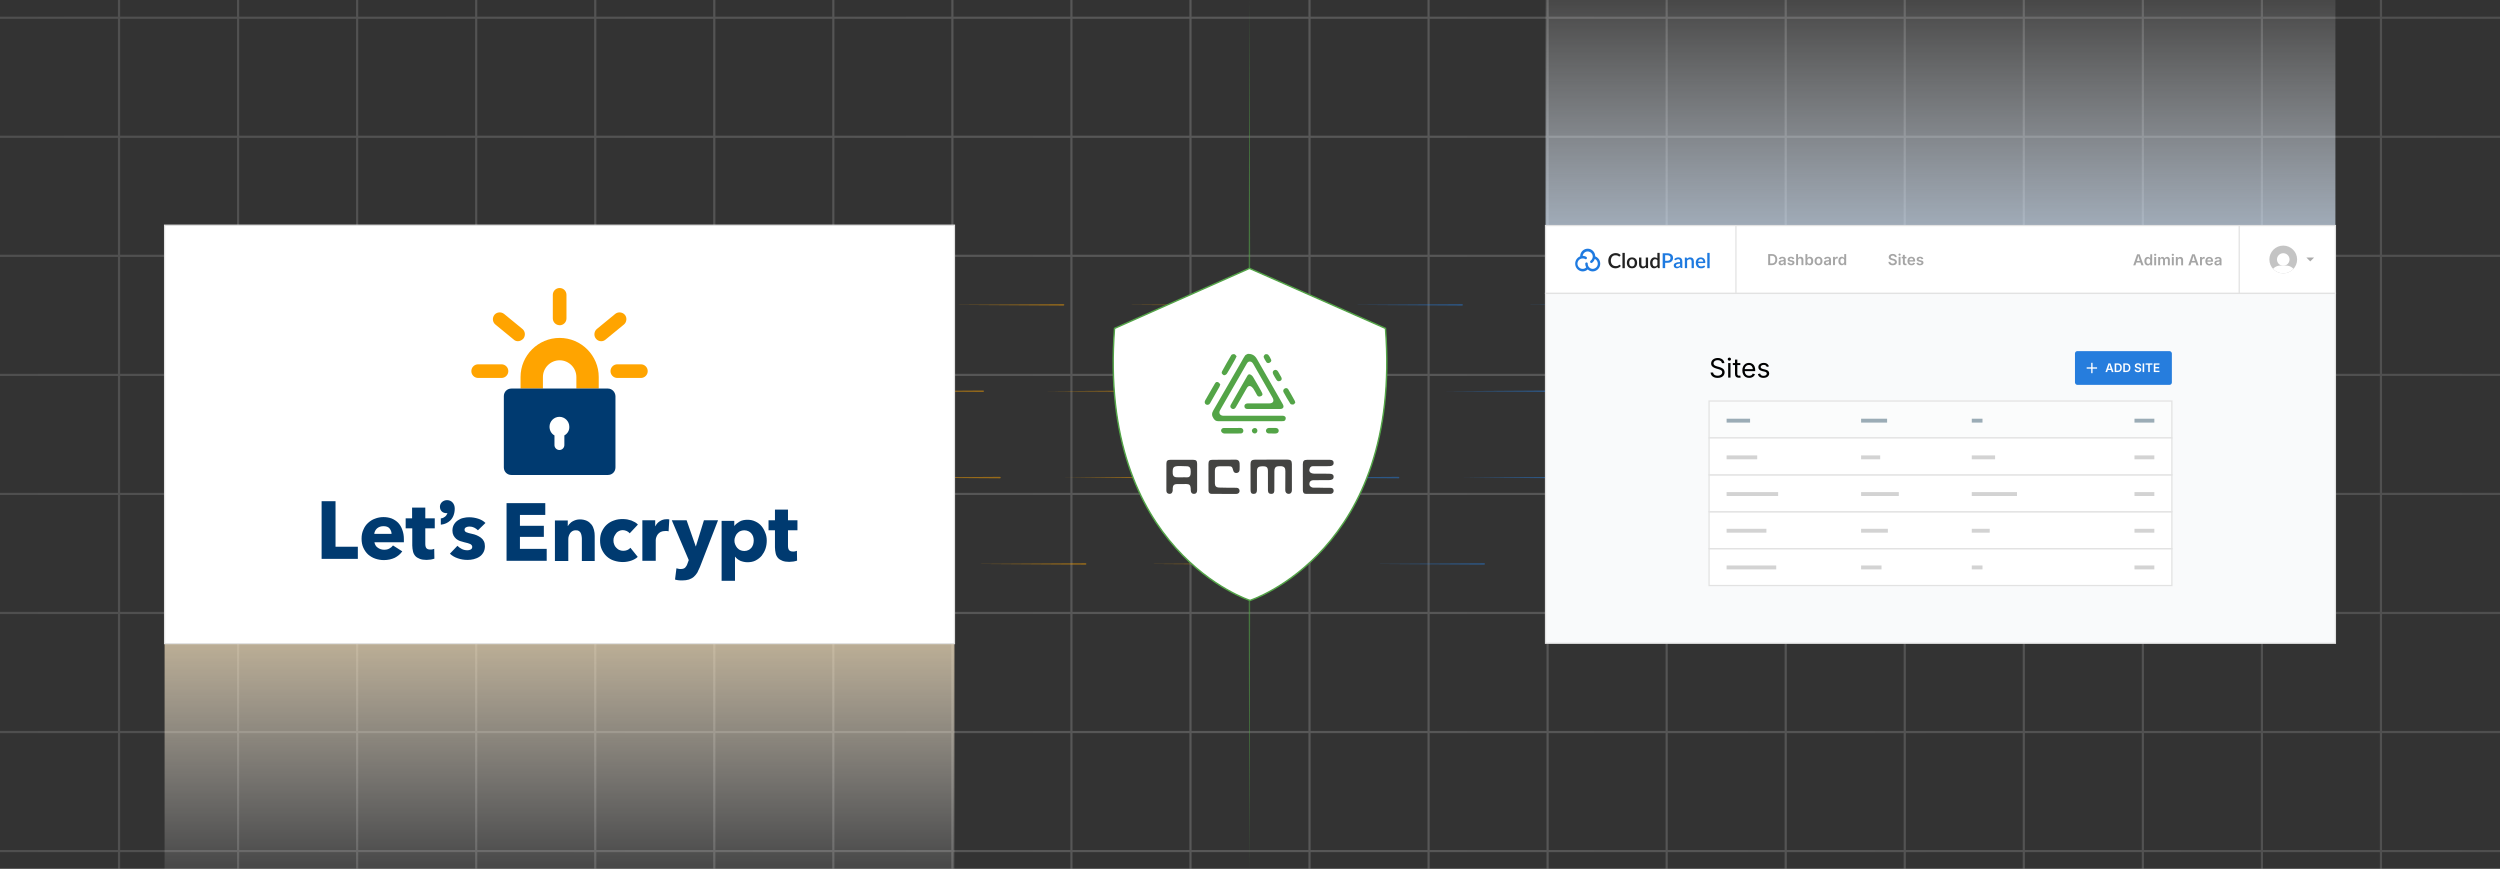 <?xml version="1.0" encoding="UTF-8"?><svg xmlns="http://www.w3.org/2000/svg" xmlns:xlink="http://www.w3.org/1999/xlink" viewBox="0 0 860 298.867"><rect x="0" y="0" width="860" height="298.867" fill="#333333" stroke="none"/><defs><clipPath id="clippath"><rect width="860" height="298.867" fill="none" stroke-width="0"/></clipPath><linearGradient id="linear-gradient" x1="0" y1="149.434" x2="860" y2="149.434" gradientUnits="userSpaceOnUse"><stop offset="0" stop-color="#cecece"/><stop offset=".5" stop-color="#fff"/><stop offset="1" stop-color="#cecece"/></linearGradient><linearGradient id="linear-gradient-2" x1="192.478" y1="298.867" x2="192.478" y2="176.249" gradientUnits="userSpaceOnUse"><stop offset="0" stop-color="#fff" stop-opacity=".1"/><stop offset="1" stop-color="#ffdfa5"/></linearGradient><linearGradient id="linear-gradient-3" x1="520.379" y1="475.116" x2="520.379" y2="352.498" gradientTransform="translate(147.143 -352.498)" gradientUnits="userSpaceOnUse"><stop offset="0" stop-color="#fff" stop-opacity=".1"/><stop offset="1" stop-color="#bdd7f5"/></linearGradient><clipPath id="clippath-1"><circle cx="785.437" cy="89.261" r="4.774" fill="#c4c4c4" stroke-width="0"/></clipPath><clipPath id="clippath-2"><rect y="338.053" width="860" height="298.867" fill="none" stroke-width="0"/></clipPath><linearGradient id="linear-gradient-4" y1="487.487" y2="487.487" xlink:href="#linear-gradient"/></defs><g id="_01-How-Lets-Encrypt-Powers-SSL-TLS-in-CloudPanel"><g opacity=".18"><g clip-path="url(#clippath)"><path d="M860-239.239v-.75h-40.577v-40.577h-.75v40.577h-40.202v-40.577h-.75v40.577h-40.203v-40.577h-.75v40.577h-40.202v-40.577h-.75v40.577h-40.202v-40.577h-.75v40.577h-40.202v-40.577h-.75v40.577h-40.203v-40.577h-.75v40.577h-40.202v-40.577h-.75v40.577h-40.202v-40.577h-.75v40.577h-40.202v-40.577h-.75v40.577h-40.203v-40.577h-.75v40.577h-40.203v-40.577h-.75v40.577h-40.202v-40.577h-.75v40.577h-40.203v-40.577h-.75v40.577h-40.202v-40.577h-.75v40.577h-40.203v-40.577h-.75v40.577h-40.202v-40.577h-.75v40.577h-40.203v-40.577h-.75v40.577h-40.202v-40.577h-.75v40.577h-40.203v-40.577h-.75v40.577H0v.75h40.577v40.203H0v.75h40.577v40.202H0v.75h40.577v40.203H0v.75h40.577v40.202H0v.75h40.577v40.203H0v.75h40.577V5.725H0v.75h40.577v40.203H0v.75h40.577v40.202H0v.75h40.577v40.203H0v.75h40.577v40.202H0v.75h40.577v40.203H0v.75h40.577v40.202H0v.75h40.577v40.203H0v.75h40.577v40.202H0v.75h40.577v40.203H0v.75h40.577v40.202H0v.75h40.577v40.203H0v.75h40.577v40.202H0v.75h40.577v40.202H0v.75h40.577v40.578h.75v-40.578h40.203v40.578h.75v-40.578h40.202v40.578h.75v-40.578h40.203v40.578h.75v-40.578h40.202v40.578h.75v-40.578h40.203v40.578h.75v-40.578h40.202v40.578h.75v-40.578h40.203v40.578h.75v-40.578h40.202v40.578h.75v-40.578h40.203v40.578h.75v-40.578h40.203v40.578h.75v-40.578h40.202v40.578h.75v-40.578h40.202v40.578h.75v-40.578h40.202v40.578h.75v-40.578h40.203v40.578h.75v-40.578h40.202v40.578h.75v-40.578h40.202v40.578h.75v-40.578h40.202v40.578h.75v-40.578h40.203v40.578h.75v-40.578h40.202v40.578h.75v-40.578h40.577v-.75h-40.577v-40.202h40.577v-.75h-40.577v-40.202h40.577v-.75h-40.577v-40.203h40.577v-.75h-40.577v-40.202h40.577v-.75h-40.577v-40.203h40.577v-.75h-40.577v-40.202h40.577v-.75h-40.577v-40.203h40.577v-.75h-40.577v-40.202h40.577v-.75h-40.577v-40.203h40.577v-.75h-40.577v-40.202h40.577v-.75h-40.577v-40.203h40.577v-.75h-40.577v-40.202h40.577v-.75h-40.577V6.475h40.577v-.75h-40.577v-40.202h40.577v-.75h-40.577v-40.203h40.577v-.75h-40.577v-40.202h40.577v-.75h-40.577v-40.203h40.577v-.75h-40.577v-40.202h40.577v-.75h-40.577v-40.203h40.577ZM777.721-239.239v40.203h-40.203v-40.203h40.203ZM409.899,128.583v-40.203h40.203v40.203h-40.203ZM450.102,129.333v40.202h-40.203v-40.202h40.203ZM409.149,128.583h-40.203v-40.203h40.203v40.203ZM409.149,129.333v40.202h-40.203v-40.202h40.203ZM409.149,170.285v40.203h-40.203v-40.203h40.203ZM409.899,170.285h40.203v40.203h-40.203v-40.203ZM450.852,170.285h40.202v40.203h-40.202v-40.203ZM450.852,169.535v-40.202h40.202v40.202h-40.202ZM450.852,128.583v-40.203h40.202v40.203h-40.202ZM450.852,87.63v-40.202h40.202v40.202h-40.202ZM450.102,87.63h-40.203v-40.202h40.203v40.202ZM409.149,87.63h-40.203v-40.202h40.203v40.202ZM368.196,87.63h-40.202v-40.202h40.202v40.202ZM368.196,88.38v40.203h-40.202v-40.203h40.202ZM368.196,129.333v40.202h-40.202v-40.202h40.202ZM368.196,170.285v40.203h-40.202v-40.203h40.202ZM368.196,211.237v40.202h-40.202v-40.202h40.202ZM368.946,211.237h40.203v40.202h-40.203v-40.202ZM409.899,211.237h40.203v40.202h-40.203v-40.202ZM450.852,211.237h40.202v40.202h-40.202v-40.202ZM491.804,211.237h40.202v40.202h-40.202v-40.202ZM491.804,210.487v-40.203h40.202v40.203h-40.202ZM491.804,169.535v-40.202h40.202v40.202h-40.202ZM491.804,128.583v-40.203h40.202v40.203h-40.202ZM491.804,87.63v-40.202h40.202v40.202h-40.202ZM491.804,46.678V6.475h40.202v40.203h-40.202ZM491.054,46.678h-40.202V6.475h40.202v40.203ZM450.102,46.678h-40.203V6.475h40.203v40.203ZM409.149,46.678h-40.203V6.475h40.203v40.203ZM368.196,46.678h-40.202V6.475h40.202v40.203ZM327.244,46.678h-40.203V6.475h40.203v40.203ZM327.244,47.428v40.202h-40.203v-40.202h40.203ZM327.244,88.38v40.203h-40.203v-40.203h40.203ZM327.244,129.333v40.202h-40.203v-40.202h40.203ZM327.244,170.285v40.203h-40.203v-40.203h40.203ZM327.244,211.237v40.202h-40.203v-40.202h40.203ZM327.244,252.189v40.203h-40.203v-40.203h40.203ZM327.994,252.189h40.202v40.203h-40.202v-40.203ZM368.946,252.189h40.203v40.203h-40.203v-40.203ZM409.899,252.189h40.203v40.203h-40.203v-40.203ZM450.852,252.189h40.202v40.203h-40.202v-40.203ZM491.804,252.189h40.202v40.203h-40.202v-40.203ZM532.756,252.189h40.202v40.203h-40.202v-40.203ZM532.756,251.439v-40.202h40.202v40.202h-40.202ZM532.756,210.487v-40.203h40.202v40.203h-40.202ZM532.756,169.535v-40.202h40.202v40.202h-40.202ZM532.756,128.583v-40.203h40.202v40.203h-40.202ZM532.756,87.63v-40.202h40.202v40.202h-40.202ZM532.756,46.678V6.475h40.202v40.203h-40.202ZM532.756,5.725v-40.202h40.202V5.725h-40.202ZM532.006,5.725h-40.202v-40.202h40.202V5.725ZM491.054,5.725h-40.202v-40.202h40.202V5.725ZM450.102,5.725h-40.203v-40.202h40.203V5.725ZM409.149,5.725h-40.203v-40.202h40.203V5.725ZM368.196,5.725h-40.202v-40.202h40.202V5.725ZM327.244,5.725h-40.203v-40.202h40.203V5.725ZM286.292,5.725h-40.202v-40.202h40.202V5.725ZM286.292,6.475v40.203h-40.202V6.475h40.202ZM286.292,47.428v40.202h-40.202v-40.202h40.202ZM286.292,88.38v40.203h-40.202v-40.203h40.202ZM286.292,129.333v40.202h-40.202v-40.202h40.202ZM286.292,170.285v40.203h-40.202v-40.203h40.202ZM286.292,211.237v40.202h-40.202v-40.202h40.202ZM286.292,252.189v40.203h-40.202v-40.203h40.202ZM286.292,293.142v40.202h-40.202v-40.202h40.202ZM287.042,293.142h40.203v40.202h-40.203v-40.202ZM327.994,293.142h40.202v40.202h-40.202v-40.202ZM368.946,293.142h40.203v40.202h-40.203v-40.202ZM409.899,293.142h40.203v40.202h-40.203v-40.202ZM450.852,293.142h40.202v40.202h-40.202v-40.202ZM491.804,293.142h40.202v40.202h-40.202v-40.202ZM532.756,293.142h40.202v40.202h-40.202v-40.202ZM573.708,293.142h40.203v40.202h-40.203v-40.202ZM573.708,292.392v-40.203h40.203v40.203h-40.203ZM573.708,251.439v-40.202h40.203v40.202h-40.203ZM573.708,210.487v-40.203h40.203v40.203h-40.203ZM573.708,169.535v-40.202h40.203v40.202h-40.203ZM573.708,128.583v-40.203h40.203v40.203h-40.203ZM573.708,87.63v-40.202h40.203v40.202h-40.203ZM573.708,46.678V6.475h40.203v40.203h-40.203ZM573.708,5.725v-40.202h40.203V5.725h-40.203ZM573.708-35.227v-40.203h40.203v40.203h-40.203ZM572.958-35.227h-40.202v-40.203h40.202v40.203ZM532.006-35.227h-40.202v-40.203h40.202v40.203ZM491.054-35.227h-40.202v-40.203h40.202v40.203ZM450.102-35.227h-40.203v-40.203h40.203v40.203ZM409.149-35.227h-40.203v-40.203h40.203v40.203ZM368.196-35.227h-40.202v-40.203h40.202v40.203ZM327.244-35.227h-40.203v-40.203h40.203v40.203ZM286.292-35.227h-40.202v-40.203h40.202v40.203ZM245.339-35.227h-40.203v-40.203h40.203v40.203ZM245.339-34.477V5.725h-40.203v-40.202h40.203ZM245.339,6.475v40.203h-40.203V6.475h40.203ZM245.339,47.428v40.202h-40.203v-40.202h40.203ZM245.339,88.38v40.203h-40.203v-40.203h40.203ZM245.339,129.333v40.202h-40.203v-40.202h40.203ZM245.339,170.285v40.203h-40.203v-40.203h40.203ZM245.339,211.237v40.202h-40.203v-40.202h40.203ZM245.339,252.189v40.203h-40.203v-40.203h40.203ZM245.339,293.142v40.202h-40.203v-40.202h40.203ZM245.339,334.094v40.203h-40.203v-40.203h40.203ZM246.089,334.094h40.202v40.203h-40.202v-40.203ZM287.042,334.094h40.203v40.203h-40.203v-40.203ZM327.994,334.094h40.202v40.203h-40.202v-40.203ZM368.946,334.094h40.203v40.203h-40.203v-40.203ZM409.899,334.094h40.203v40.203h-40.203v-40.203ZM450.852,334.094h40.202v40.203h-40.202v-40.203ZM491.804,334.094h40.202v40.203h-40.202v-40.203ZM532.756,334.094h40.202v40.203h-40.202v-40.203ZM573.708,334.094h40.203v40.203h-40.203v-40.203ZM614.661,334.094h40.202v40.203h-40.202v-40.203ZM614.661,333.344v-40.202h40.202v40.202h-40.202ZM614.661,292.392v-40.203h40.202v40.203h-40.202ZM614.661,251.439v-40.202h40.202v40.202h-40.202ZM614.661,210.487v-40.203h40.202v40.203h-40.202ZM614.661,169.535v-40.202h40.202v40.202h-40.202ZM614.661,128.583v-40.203h40.202v40.203h-40.202ZM614.661,87.63v-40.202h40.202v40.202h-40.202ZM614.661,46.678V6.475h40.202v40.203h-40.202ZM614.661,5.725v-40.202h40.202V5.725h-40.202ZM614.661-35.227v-40.203h40.202v40.203h-40.202ZM614.661-76.18v-40.202h40.202v40.202h-40.202ZM613.911-76.18h-40.203v-40.202h40.203v40.202ZM572.958-76.18h-40.202v-40.202h40.202v40.202ZM532.006-76.18h-40.202v-40.202h40.202v40.202ZM491.054-76.18h-40.202v-40.202h40.202v40.202ZM450.102-76.18h-40.203v-40.202h40.203v40.202ZM409.149-76.18h-40.203v-40.202h40.203v40.202ZM368.196-76.18h-40.202v-40.202h40.202v40.202ZM327.244-76.18h-40.203v-40.202h40.203v40.202ZM286.292-76.18h-40.202v-40.202h40.202v40.202ZM245.339-76.18h-40.203v-40.202h40.203v40.202ZM204.387-76.18h-40.202v-40.202h40.202v40.202ZM204.387-75.43v40.203h-40.202v-40.203h40.202ZM204.387-34.477V5.725h-40.202v-40.202h40.202ZM204.387,6.475v40.203h-40.202V6.475h40.202ZM204.387,47.428v40.202h-40.202v-40.202h40.202ZM204.387,88.38v40.203h-40.202v-40.203h40.202ZM204.387,129.333v40.202h-40.202v-40.202h40.202ZM204.387,170.285v40.203h-40.202v-40.203h40.202ZM204.387,211.237v40.202h-40.202v-40.202h40.202ZM204.387,252.189v40.203h-40.202v-40.203h40.202ZM204.387,293.142v40.202h-40.202v-40.202h40.202ZM204.387,334.094v40.203h-40.202v-40.203h40.202ZM204.387,375.047v40.202h-40.202v-40.202h40.202ZM205.137,375.047h40.203v40.202h-40.203v-40.202ZM246.089,375.047h40.202v40.202h-40.202v-40.202ZM287.042,375.047h40.203v40.202h-40.203v-40.202ZM327.994,375.047h40.202v40.202h-40.202v-40.202ZM368.946,375.047h40.203v40.202h-40.203v-40.202ZM409.899,375.047h40.203v40.202h-40.203v-40.202ZM450.852,375.047h40.202v40.202h-40.202v-40.202ZM491.804,375.047h40.202v40.202h-40.202v-40.202ZM532.756,375.047h40.202v40.202h-40.202v-40.202ZM573.708,375.047h40.203v40.202h-40.203v-40.202ZM614.661,375.047h40.202v40.202h-40.202v-40.202ZM655.613,375.047h40.202v40.202h-40.202v-40.202ZM655.613,374.297v-40.203h40.202v40.203h-40.202ZM655.613,333.344v-40.202h40.202v40.202h-40.202ZM655.613,292.392v-40.203h40.202v40.203h-40.202ZM655.613,251.439v-40.202h40.202v40.202h-40.202ZM655.613,210.487v-40.203h40.202v40.203h-40.202ZM655.613,169.535v-40.202h40.202v40.202h-40.202ZM655.613,128.583v-40.203h40.202v40.203h-40.202ZM655.613,87.63v-40.202h40.202v40.202h-40.202ZM655.613,46.678V6.475h40.202v40.203h-40.202ZM655.613,5.725v-40.202h40.202V5.725h-40.202ZM655.613-35.227v-40.203h40.202v40.203h-40.202ZM655.613-76.18v-40.202h40.202v40.202h-40.202ZM655.613-117.132v-40.203h40.202v40.203h-40.202ZM654.863-117.132h-40.202v-40.203h40.202v40.203ZM613.911-117.132h-40.203v-40.203h40.203v40.203ZM572.958-117.132h-40.202v-40.203h40.202v40.203ZM532.006-117.132h-40.202v-40.203h40.202v40.203ZM491.054-117.132h-40.202v-40.203h40.202v40.203ZM450.102-117.132h-40.203v-40.203h40.203v40.203ZM409.149-117.132h-40.203v-40.203h40.203v40.203ZM368.196-117.132h-40.202v-40.203h40.202v40.203ZM327.244-117.132h-40.203v-40.203h40.203v40.203ZM286.292-117.132h-40.202v-40.203h40.202v40.203ZM245.339-117.132h-40.203v-40.203h40.203v40.203ZM204.387-117.132h-40.202v-40.203h40.202v40.203ZM163.435-117.132h-40.203v-40.203h40.203v40.203ZM163.435-116.382v40.202h-40.203v-40.202h40.203ZM163.435-75.43v40.203h-40.203v-40.203h40.203ZM163.435-34.477V5.725h-40.203v-40.202h40.203ZM163.435,6.475v40.203h-40.203V6.475h40.203ZM163.435,47.428v40.202h-40.203v-40.202h40.203ZM163.435,88.38v40.203h-40.203v-40.203h40.203ZM163.435,129.333v40.202h-40.203v-40.202h40.203ZM163.435,170.285v40.203h-40.203v-40.203h40.203ZM163.435,211.237v40.202h-40.203v-40.202h40.203ZM163.435,252.189v40.203h-40.203v-40.203h40.203ZM163.435,293.142v40.202h-40.203v-40.202h40.203ZM163.435,334.094v40.203h-40.203v-40.203h40.203ZM163.435,375.047v40.202h-40.203v-40.202h40.203ZM163.435,415.999v40.203h-40.203v-40.203h40.203ZM164.185,415.999h40.202v40.203h-40.202v-40.203ZM205.137,415.999h40.203v40.203h-40.203v-40.203ZM246.089,415.999h40.202v40.203h-40.202v-40.203ZM287.042,415.999h40.203v40.203h-40.203v-40.203ZM327.994,415.999h40.202v40.203h-40.202v-40.203ZM368.946,415.999h40.203v40.203h-40.203v-40.203ZM409.899,415.999h40.203v40.203h-40.203v-40.203ZM450.852,415.999h40.202v40.203h-40.202v-40.203ZM491.804,415.999h40.202v40.203h-40.202v-40.203ZM532.756,415.999h40.202v40.203h-40.202v-40.203ZM573.708,415.999h40.203v40.203h-40.203v-40.203ZM614.661,415.999h40.202v40.203h-40.202v-40.203ZM655.613,415.999h40.202v40.203h-40.202v-40.203ZM696.565,415.999h40.202v40.203h-40.202v-40.203ZM696.565,415.249v-40.202h40.202v40.202h-40.202ZM696.565,374.297v-40.203h40.202v40.203h-40.202ZM696.565,333.344v-40.202h40.202v40.202h-40.202ZM696.565,292.392v-40.203h40.202v40.203h-40.202ZM696.565,251.439v-40.202h40.202v40.202h-40.202ZM696.565,210.487v-40.203h40.202v40.203h-40.202ZM696.565,169.535v-40.202h40.202v40.202h-40.202ZM696.565,128.583v-40.203h40.202v40.203h-40.202ZM696.565,87.63v-40.202h40.202v40.202h-40.202ZM696.565,46.678V6.475h40.202v40.203h-40.202ZM696.565,5.725v-40.202h40.202V5.725h-40.202ZM696.565-35.227v-40.203h40.202v40.203h-40.202ZM696.565-76.18v-40.202h40.202v40.202h-40.202ZM696.565-117.132v-40.203h40.202v40.203h-40.202ZM696.565-158.084v-40.202h40.202v40.202h-40.202ZM695.815-158.084h-40.202v-40.202h40.202v40.202ZM654.863-158.084h-40.202v-40.202h40.202v40.202ZM613.911-158.084h-40.203v-40.202h40.203v40.202ZM572.958-158.084h-40.202v-40.202h40.202v40.202ZM532.006-158.084h-40.202v-40.202h40.202v40.202ZM491.054-158.084h-40.202v-40.202h40.202v40.202ZM450.102-158.084h-40.203v-40.202h40.203v40.202ZM409.149-158.084h-40.203v-40.202h40.203v40.202ZM368.196-158.084h-40.202v-40.202h40.202v40.202ZM327.244-158.084h-40.203v-40.202h40.203v40.202ZM286.292-158.084h-40.202v-40.202h40.202v40.202ZM245.339-158.084h-40.203v-40.202h40.203v40.202ZM204.387-158.084h-40.202v-40.202h40.202v40.202ZM163.435-158.084h-40.203v-40.202h40.203v40.202ZM122.482-158.084h-40.202v-40.202h40.202v40.202ZM122.482-157.334v40.203h-40.202v-40.203h40.202ZM122.482-116.382v40.202h-40.202v-40.202h40.202ZM122.482-75.43v40.203h-40.202v-40.203h40.202ZM122.482-34.477V5.725h-40.202v-40.202h40.202ZM122.482,6.475v40.203h-40.202V6.475h40.202ZM122.482,47.428v40.202h-40.202v-40.202h40.202ZM122.482,88.38v40.203h-40.202v-40.203h40.202ZM122.482,129.333v40.202h-40.202v-40.202h40.202ZM122.482,170.285v40.203h-40.202v-40.203h40.202ZM122.482,211.237v40.202h-40.202v-40.202h40.202ZM122.482,252.189v40.203h-40.202v-40.203h40.202ZM122.482,293.142v40.202h-40.202v-40.202h40.202ZM122.482,334.094v40.203h-40.202v-40.203h40.202ZM122.482,375.047v40.202h-40.202v-40.202h40.202ZM122.482,415.999v40.203h-40.202v-40.203h40.202ZM122.482,456.952v40.202h-40.202v-40.202h40.202ZM123.232,456.952h40.203v40.202h-40.203v-40.202ZM164.185,456.952h40.202v40.202h-40.202v-40.202ZM205.137,456.952h40.203v40.202h-40.203v-40.202ZM246.089,456.952h40.202v40.202h-40.202v-40.202ZM287.042,456.952h40.203v40.202h-40.203v-40.202ZM327.994,456.952h40.202v40.202h-40.202v-40.202ZM368.946,456.952h40.203v40.202h-40.203v-40.202ZM409.899,456.952h40.203v40.202h-40.203v-40.202ZM450.852,456.952h40.202v40.202h-40.202v-40.202ZM491.804,456.952h40.202v40.202h-40.202v-40.202ZM532.756,456.952h40.202v40.202h-40.202v-40.202ZM573.708,456.952h40.203v40.202h-40.203v-40.202ZM614.661,456.952h40.202v40.202h-40.202v-40.202ZM655.613,456.952h40.202v40.202h-40.202v-40.202ZM696.565,456.952h40.202v40.202h-40.202v-40.202ZM737.518,456.952h40.203v40.202h-40.203v-40.202ZM737.518,456.202v-40.203h40.203v40.203h-40.203ZM737.518,415.249v-40.202h40.203v40.202h-40.203ZM737.518,374.297v-40.203h40.203v40.203h-40.203ZM737.518,333.344v-40.202h40.203v40.202h-40.203ZM737.518,292.392v-40.203h40.203v40.203h-40.203ZM737.518,251.439v-40.202h40.203v40.202h-40.203ZM737.518,210.487v-40.203h40.203v40.203h-40.203ZM737.518,169.535v-40.202h40.203v40.202h-40.203ZM737.518,128.583v-40.203h40.203v40.203h-40.203ZM737.518,87.63v-40.202h40.203v40.202h-40.203ZM737.518,46.678V6.475h40.203v40.203h-40.203ZM737.518,5.725v-40.202h40.203V5.725h-40.203ZM737.518-35.227v-40.203h40.203v40.203h-40.203ZM737.518-76.18v-40.202h40.203v40.202h-40.203ZM737.518-117.132v-40.203h40.203v40.203h-40.203ZM737.518-158.084v-40.202h40.203v40.202h-40.203ZM736.768-239.239v40.203h-40.202v-40.203h40.202ZM695.815-239.239v40.203h-40.202v-40.203h40.202ZM654.863-239.239v40.203h-40.202v-40.203h40.202ZM613.911-239.239v40.203h-40.203v-40.203h40.203ZM572.958-239.239v40.203h-40.202v-40.203h40.202ZM532.006-239.239v40.203h-40.202v-40.203h40.202ZM491.054-239.239v40.203h-40.202v-40.203h40.202ZM450.102-239.239v40.203h-40.203v-40.203h40.203ZM409.149-239.239v40.203h-40.203v-40.203h40.203ZM368.196-239.239v40.203h-40.202v-40.203h40.202ZM327.244-239.239v40.203h-40.203v-40.203h40.203ZM286.292-239.239v40.203h-40.202v-40.203h40.202ZM245.339-239.239v40.203h-40.203v-40.203h40.203ZM204.387-239.239v40.203h-40.202v-40.203h40.202ZM163.435-239.239v40.203h-40.203v-40.203h40.203ZM122.482-239.239v40.203h-40.202v-40.203h40.202ZM41.327-239.239h40.203v40.203h-40.203v-40.203ZM41.327-198.287h40.203v40.202h-40.203v-40.202ZM41.327-157.334h40.203v40.203h-40.203v-40.203ZM41.327-116.382h40.203v40.202h-40.203v-40.202ZM41.327-75.43h40.203v40.203h-40.203v-40.203ZM41.327-34.477h40.203V5.725h-40.203v-40.202ZM41.327,6.475h40.203v40.203h-40.203V6.475ZM41.327,47.428h40.203v40.202h-40.203v-40.202ZM41.327,88.38h40.203v40.203h-40.203v-40.203ZM41.327,129.333h40.203v40.202h-40.203v-40.202ZM41.327,170.285h40.203v40.203h-40.203v-40.203ZM41.327,211.237h40.203v40.202h-40.203v-40.202ZM41.327,252.189h40.203v40.203h-40.203v-40.203ZM41.327,293.142h40.203v40.202h-40.203v-40.202ZM41.327,334.094h40.203v40.203h-40.203v-40.203ZM41.327,375.047h40.203v40.202h-40.203v-40.202ZM41.327,415.999h40.203v40.203h-40.203v-40.203ZM41.327,456.952h40.203v40.202h-40.203v-40.202ZM41.327,538.106v-40.202h40.203v40.202h-40.203ZM82.28,538.106v-40.202h40.202v40.202h-40.202ZM123.232,538.106v-40.202h40.203v40.202h-40.203ZM164.185,538.106v-40.202h40.202v40.202h-40.202ZM205.137,538.106v-40.202h40.203v40.202h-40.203ZM246.089,538.106v-40.202h40.202v40.202h-40.202ZM287.042,538.106v-40.202h40.203v40.202h-40.203ZM327.994,538.106v-40.202h40.202v40.202h-40.202ZM368.946,538.106v-40.202h40.203v40.202h-40.203ZM409.899,538.106v-40.202h40.203v40.202h-40.203ZM450.852,538.106v-40.202h40.202v40.202h-40.202ZM491.804,538.106v-40.202h40.202v40.202h-40.202ZM532.756,538.106v-40.202h40.202v40.202h-40.202ZM573.708,538.106v-40.202h40.203v40.202h-40.203ZM614.661,538.106v-40.202h40.202v40.202h-40.202ZM655.613,538.106v-40.202h40.202v40.202h-40.202ZM696.565,538.106v-40.202h40.202v40.202h-40.202ZM737.518,538.106v-40.202h40.203v40.202h-40.203ZM818.673,538.106h-40.202v-40.202h40.202v40.202ZM818.673,497.154h-40.202v-40.202h40.202v40.202ZM818.673,456.202h-40.202v-40.203h40.202v40.203ZM818.673,415.249h-40.202v-40.202h40.202v40.202ZM818.673,374.297h-40.202v-40.203h40.202v40.203ZM818.673,333.344h-40.202v-40.202h40.202v40.202ZM818.673,292.392h-40.202v-40.203h40.202v40.203ZM818.673,251.439h-40.202v-40.202h40.202v40.202ZM818.673,210.487h-40.202v-40.203h40.202v40.203ZM818.673,169.535h-40.202v-40.202h40.202v40.202ZM818.673,128.583h-40.202v-40.203h40.202v40.203ZM818.673,87.63h-40.202v-40.202h40.202v40.202ZM818.673,46.678h-40.202V6.475h40.202v40.203ZM818.673,5.725h-40.202v-40.202h40.202V5.725ZM818.673-35.227h-40.202v-40.203h40.202v40.203ZM818.673-76.18h-40.202v-40.202h40.202v40.202ZM818.673-117.132h-40.202v-40.203h40.202v40.203ZM818.673-158.084h-40.202v-40.202h40.202v40.202ZM818.673-199.037h-40.202v-40.203h40.202v40.203Z" fill="url(#linear-gradient)" stroke-width="0"/></g></g><g opacity=".5"><path d="M328.337,104.874l37.525-.25c.138-.001.251.11.252.248.001.139-.112.253-.252.252,0,0-37.525-.25-37.525-.25h0Z" fill="#ffa400" stroke-width="0"/><path d="M387.746,104.874l37.526-.25c.138-.001.251.11.252.248.001.139-.112.253-.252.252,0,0-37.526-.25-37.526-.25h0Z" fill="#ffa400" stroke-width="0"/><path d="M300.702,134.58l37.526-.25c.138-.001.251.11.252.248.001.139-.112.253-.252.252,0,0-37.526-.25-37.526-.25h0Z" fill="#ffa400" stroke-width="0"/><path d="M360.112,134.58l37.526-.25c.138-.001.251.11.252.248.001.139-.112.253-.252.252,0,0-37.526-.25-37.526-.25h0Z" fill="#ffa400" stroke-width="0"/><path d="M306.473,164.287l37.526-.25c.138-.001.251.11.252.248.001.139-.112.253-.252.252,0,0-37.526-.25-37.526-.25h0Z" fill="#ffa400" stroke-width="0"/><path d="M365.882,164.287l37.525-.25c.138-.001.251.11.252.248.001.139-.112.253-.252.252,0,0-37.525-.25-37.525-.25h0Z" fill="#ffa400" stroke-width="0"/><path d="M335.934,193.993l37.526-.25c.138-.001.251.11.252.248.001.139-.112.253-.252.252,0,0-37.526-.25-37.526-.25h0Z" fill="#ffa400" stroke-width="0"/><path d="M395.344,193.993l37.526-.25c.138-.001.251.11.252.248.001.139-.112.253-.252.252,0,0-37.526-.25-37.526-.25h0Z" fill="#ffa400" stroke-width="0"/><path d="M465.456,104.874l37.526-.25c.138-.001.251.11.252.248.001.139-.112.253-.252.252,0,0-37.526-.25-37.526-.25h0Z" fill="#267ddd" stroke-width="0"/><path d="M524.865,104.874l37.526-.25c.138-.001.251.11.252.248.001.139-.112.253-.252.252,0,0-37.526-.25-37.526-.25h0Z" fill="#267ddd" stroke-width="0"/><path d="M437.821,134.58l37.525-.25c.138-.001.251.11.252.248.001.139-.112.253-.252.252,0,0-37.525-.25-37.525-.25h0Z" fill="#267ddd" stroke-width="0"/><path d="M497.231,134.58l37.525-.25c.138-.001.251.11.252.248.001.139-.112.253-.252.252,0,0-37.525-.25-37.525-.25h0Z" fill="#267ddd" stroke-width="0"/><path d="M443.592,164.287l37.526-.25c.138-.001.251.11.252.248.001.139-.112.253-.252.252,0,0-37.526-.25-37.526-.25h0Z" fill="#267ddd" stroke-width="0"/><path d="M503.001,164.287l37.526-.25c.138-.001.251.11.252.248.001.139-.112.253-.252.252,0,0-37.526-.25-37.526-.25h0Z" fill="#267ddd" stroke-width="0"/><path d="M473.053,193.993l37.525-.25c.138-.001.251.11.252.248.001.139-.112.253-.252.252,0,0-37.525-.25-37.525-.25h0Z" fill="#267ddd" stroke-width="0"/><path d="M532.462,193.993l37.526-.25c.138-.001.251.11.252.248.001.139-.112.253-.252.252,0,0-37.526-.25-37.526-.25h0Z" fill="#267ddd" stroke-width="0"/></g><rect x="56.619" y="176.249" width="271.718" height="122.618" fill="url(#linear-gradient-2)" stroke-width="0"/><rect x="531.663" width="271.718" height="122.618" transform="translate(1335.044 122.618) rotate(180)" fill="url(#linear-gradient-3)" stroke-width="0"/><rect x="531.663" y="77.591" width="271.718" height="23.342" fill="#fff" stroke="#e2e2e2" stroke-miterlimit="10" stroke-width=".433"/><rect x="531.663" y="100.932" width="271.718" height="120.344" fill="#f9fafb" stroke="#e2e2e2" stroke-miterlimit="10" stroke-width=".433"/><line x1="597.158" y1="77.591" x2="597.158" y2="100.932" fill="none" stroke="#e2e2e2" stroke-miterlimit="10" stroke-width=".433"/><line x1="770.29" y1="77.591" x2="770.29" y2="100.932" fill="none" stroke="#e2e2e2" stroke-miterlimit="10" stroke-width=".433"/><g id="CloudPanel_logo"><path id="Path_2" d="M549.893,89.009h0c-.298-.374-.69-.662-1.136-.833 0-.666-.253-1.306-.707-1.792-.458-.512-1.106-.813-1.792-.833-1.417-.043-2.608,1.058-2.676,2.474v.151c-1.039.406-1.721,1.409-1.717,2.525-.014,1.445,1.131,2.635,2.575,2.676.645-.003,1.266-.246,1.742-.682.467.434,1.079.677,1.717.682,1.45-.028,2.603-1.225,2.575-2.675-0-0-0-.001-0-.001 0-.613-.204-1.208-.581-1.691h-0ZM545.323,90.7c-.009.451.105.896.328,1.288-.319.324-.756.506-1.211.505-.99-0-1.792-.803-1.792-1.793 0-.99.802-1.792,1.792-1.792.206-.004.412.031.606.101h.025l.151.05c.073.077.172.122.278.126.12.004.234-.053.303-.151h0c.157-.189.134-.469-.05-.631-.125-.105-.272-.183-.429-.227-.282-.109-.581-.169-.884-.177h0c.134-.953,1.015-1.616,1.968-1.482.797.112,1.414.756,1.491,1.558v.126c.01.585-.262,1.14-.732,1.489-.175.151-.218.406-.101.606.073.126.208.203.353.202h0c.092-.011.179-.046.252-.101.444-.337.771-.805.934-1.338.633.302,1.035.94,1.035,1.641.001.961-.757,1.752-1.717,1.792h-.025c-.962-.013-1.731-.804-1.717-1.766 0-.009 0-.018.001-.027-.003-.113-.048-.221-.126-.303-.08-.081-.189-.126-.303-.126h0c-.232.013-.417.198-.429.429Z" fill="#1e7ae0" stroke-width="0"/><path id="Path_3" d="M556.962,91.154l-.252.177-.252.126-.303.076h-.379c-.225-.003-.447-.046-.656-.126-.189-.085-.36-.205-.505-.353-.156-.177-.276-.383-.353-.606-.168-.508-.168-1.057,0-1.565.073-.22.184-.425.328-.606.15-.154.33-.275.53-.353.207-.086.433-.121.656-.101l.53.05.328.151.227.151c.051.036.114.054.177.05h.126l.076-.076.278-.404h-.025c-.211-.212-.459-.383-.732-.505-.312-.128-.648-.189-.985-.177-.347-.001-.69.067-1.01.202-.305.116-.58.297-.808.53-.234.237-.415.521-.53.833-.112.343-.171.7-.177,1.06.005.36.065.718.177,1.06.113.3.285.575.505.808.2.247.461.439.757.555.328.135.68.203,1.035.202.374.008.746-.069,1.086-.227.297-.127.558-.326.757-.581h.025l-.353-.379c-.076-.076-.177-.076-.278.025Z" fill="#222" stroke-width="0"/><rect id="Rectangle_20" x="558.123" y="86.989" width=".808" height="5.269" fill="#222" stroke-width="0"/><path id="Path_4" d="M562.694,89.059c-.16-.16-.348-.289-.555-.379-.474-.168-.991-.168-1.464,0-.207.09-.396.219-.555.379-.161.164-.282.362-.353.581-.095.25-.138.516-.126.783-.011.267.032.533.126.783.071.218.192.417.353.581.146.176.338.307.555.379.474.168.991.168,1.464,0,.217-.071.41-.203.555-.379.161-.164.282-.362.353-.581.168-.508.168-1.057,0-1.565-.071-.218-.192-.417-.353-.581ZM562.363,90.422c.012.33-.076.655-.252.934-.378.39-1.002.4-1.392.022-.007-.007-.014-.014-.022-.022-.188-.274-.277-.603-.252-.934-.024-.331.065-.66.252-.934.378-.39,1.002-.4,1.392-.022.007.007.014.014.022.022.176.279.264.604.252.934Z" fill="#222" stroke-width="0"/><path id="Path_5" d="M566.151,91.256c-.117.122-.254.225-.404.303-.141.07-.297.104-.455.101-.187.023-.373-.043-.505-.177-.106-.165-.159-.359-.151-.555v-2.323h-.808v2.323c-.001.188.024.375.076.555.037.166.125.316.252.429.102.128.232.231.379.303.17.063.349.097.53.101l.353-.05.303-.101.278-.177.202-.202.05.303c.024.092.108.154.202.151h.48v-3.635h-.783v2.651Z" fill="#222" stroke-width="0"/><path id="Path_6" d="M570.14,86.989v1.894l-.379-.252c-.178-.065-.366-.099-.555-.101-.446-.008-.869.198-1.136.555-.148.178-.26.384-.328.606-.074.245-.108.501-.101.757-.007.265.027.529.101.783.046.213.141.412.278.581.118.152.264.28.429.379.176.072.365.106.555.101.236.003.469-.049.682-.151.185-.112.355-.248.505-.404l.05.353c.024.092.108.154.202.151h.48v-5.251h-.782ZM570.14,89.514v1.666c-.106.137-.234.257-.379.353-.155.083-.329.127-.505.126-.114.002-.226-.024-.328-.076-.1-.044-.187-.114-.252-.202-.08-.112-.132-.242-.151-.379-.053-.18-.079-.367-.076-.555-.019-.338.07-.674.252-.959.159-.216.414-.339.682-.328.138-.002.276.024.404.076.139.062.261.157.353.278Z" fill="#222" stroke-width="0"/><path id="Path_7" d="M575.038,87.57c-.171-.159-.379-.271-.606-.328-.278-.085-.568-.127-.858-.126h-1.616v5.125h.858v-1.843h.757c.281.008.562-.026.833-.101.224-.076.43-.196.606-.353.17-.141.3-.324.379-.53.095-.214.138-.448.126-.682.005-.223-.029-.445-.101-.656-.089-.193-.218-.366-.379-.505l0.0 0ZM574.659,88.731c.004.139-.022.276-.076.404-.036.119-.106.224-.202.303-.089.095-.203.165-.328.202-.155.052-.317.077-.48.076h-.757v-1.919h.757c.163-.002.325.024.48.076.119.038.23.098.327.177.103.072.175.18.202.303.052.12.078.249.077.379Z" fill="#1e7ae0" stroke-width="0"/><path id="Path_8" d="M578.396,88.933c-.121-.129-.267-.232-.429-.303-.179-.062-.366-.096-.555-.101-.545-.004-1.07.204-1.464.581h-.025l.151.252c.02.045.056.081.101.101.044.031.097.049.151.05l.177-.05.202-.126.252-.126.353-.05c.177-.006.349.058.48.177.113.172.166.376.151.581v.227c-.339.003-.677.037-1.01.101-.238.064-.467.157-.682.278-.154.084-.285.205-.379.353-.069.124-.103.264-.101.405-.004.155.022.309.076.455.052.117.13.22.227.303.091.088.204.149.328.177.129.05.266.075.404.076l.379-.05.303-.101.278-.151.252-.202.076.252c.011.062.048.117.101.151h.53v-2.248c.001-.196-.024-.391-.076-.581-.069-.151-.154-.295-.252-.429ZM577.941,90.675v.631c-.109.137-.247.249-.404.328-.157.077-.331.112-.505.101h-.202l-.151-.076-.126-.151c-.023-.065-.031-.134-.025-.202.002-.082.028-.161.076-.227.059-.078.137-.139.227-.177l.455-.151.657-.076Z" fill="#1e7ae0" stroke-width="0"/><path id="Path_9" d="M582.384,88.933c-.107-.128-.246-.224-.404-.278-.166-.075-.348-.109-.53-.101h-.328c-.108.022-.211.065-.303.126l-.278.151-.227.202-.05-.303c-.024-.092-.108-.154-.202-.151h-.48v3.662h.783v-2.627c.122-.117.258-.219.404-.303.14-.077.295-.12.455-.126.19-.012.376.062.505.202.122.159.184.355.177.555v2.297h.783v-2.297c.001-.196-.024-.391-.076-.581-.05-.155-.127-.3-.227-.429h-0Z" fill="#1e7ae0" stroke-width="0"/><path id="Path_10" d="M586.197,88.983c-.141-.146-.314-.259-.505-.328-.202-.072-.416-.107-.631-.101-.241.001-.48.043-.707.126-.214.09-.404.229-.555.404-.147.16-.259.349-.328.555-.093.224-.136.465-.126.707-.003.283.039.564.126.833.09.23.218.444.379.631.159.155.348.275.555.353.224.093.465.136.707.126h.404l.379-.101.379-.177c.113-.078.215-.172.303-.278h0l-.227-.303c-.03-.054-.09-.084-.151-.076l-.151.05-.202.126-.303.076c-.121.045-.25.062-.379.05-.138.002-.276-.024-.404-.076-.127-.033-.241-.103-.328-.202-.087-.115-.156-.242-.202-.379-.053-.164-.087-.333-.101-.505h2.297c.055.005.11-.014.151-.05.05-.05.05-.126.05-.252.011-.242-.032-.484-.126-.707-.064-.188-.168-.36-.303-.505h-0ZM585.919,89.993h-1.767c.038-.235.143-.454.303-.631.169-.161.398-.243.631-.227.122-.002.243.024.353.076l.252.177c.074.078.126.173.151.278.037.106.063.216.076.328Z" fill="#1e7ae0" stroke-width="0"/><rect id="Rectangle_21" x="587.307" y="86.989" width=".808" height="5.269" fill="#1e7ae0" stroke-width="0"/></g><path d="M608.934,87.403v3.802h-.682v-3.802h.682ZM609.538,91.205h-.962v-.589h.929c.266,0,.487-.049.665-.147.178-.098.312-.244.401-.439.091-.195.136-.438.136-.731,0-.289-.045-.531-.136-.725-.09-.194-.222-.339-.396-.437s-.392-.146-.652-.146h-.967v-.589h1.008c.378,0,.702.076.973.227s.479.369.624.653.218.623.218,1.016c0,.396-.072.737-.218,1.022-.146.285-.355.503-.631.656-.274.152-.605.229-.991.229Z" fill="#a5a5a5" stroke-width="0"/><path d="M612.792,91.264c-.181,0-.343-.033-.487-.098s-.259-.162-.342-.29c-.084-.127-.125-.285-.125-.472,0-.162.03-.295.09-.401.061-.105.143-.189.245-.252.104-.063.22-.11.349-.143.129-.032.264-.055.403-.069.165-.019.299-.035.403-.048.104-.014.18-.036.229-.066.048-.031.072-.078.072-.143v-.013c0-.093-.019-.173-.056-.238-.038-.065-.094-.116-.168-.151-.073-.035-.165-.052-.274-.052-.11,0-.206.017-.287.051-.08.034-.146.078-.197.132-.051.055-.089.113-.112.176l-.615-.125c.057-.168.144-.308.261-.417.117-.109.257-.191.42-.246.162-.054.339-.082.529-.082.134,0,.27.016.407.047.137.031.262.084.376.159.114.075.206.175.275.301.07.126.104.284.104.475v1.906h-.635v-.393h-.025c-.043.08-.102.154-.175.223-.074.069-.166.125-.276.166-.109.042-.239.062-.389.062ZM612.963,90.771c.138,0,.257-.027.356-.082.099-.054.177-.126.231-.215.056-.089.083-.187.083-.292v-.337c-.021.017-.059.033-.11.049-.053.015-.11.029-.174.041-.063.012-.127.022-.188.031-.062.009-.115.015-.157.021-.099.014-.188.036-.269.066-.079.03-.143.073-.188.129-.045.055-.067.127-.067.215,0,.082.021.15.062.206s.099.097.171.126c.072.029.155.043.249.043Z" fill="#a5a5a5" stroke-width="0"/><path d="M616.076,91.264c-.22,0-.413-.031-.582-.094-.168-.063-.307-.155-.414-.276-.108-.121-.179-.267-.211-.439l.62-.117c.039.141.108.246.208.315.1.069.23.103.392.103.163,0,.293-.033.39-.098.096-.065.144-.147.144-.244,0-.082-.031-.149-.095-.203-.062-.053-.159-.095-.29-.124l-.488-.104c-.269-.058-.469-.153-.602-.286-.133-.132-.199-.304-.199-.513,0-.177.049-.33.146-.459s.231-.229.404-.301c.173-.071.373-.107.601-.107.217,0,.402.031.558.092.156.061.282.147.378.256.097.11.163.239.2.387l-.592.117c-.032-.1-.091-.185-.176-.254-.085-.069-.205-.103-.36-.103-.141,0-.259.031-.354.093-.094.062-.142.142-.142.238,0,.083.032.152.095.207.062.054.167.097.312.127l.484.102c.271.058.472.15.603.278.131.127.196.292.196.492,0,.181-.052.339-.155.476-.104.137-.248.244-.433.321-.185.078-.396.116-.637.116Z" fill="#a5a5a5" stroke-width="0"/><path d="M618.531,89.534v1.671h-.663v-3.802h.653v1.653h-.069c.08-.247.197-.432.353-.555.154-.124.349-.185.581-.185.196,0,.367.042.515.125s.261.205.342.365c.081.16.121.355.121.584v1.814h-.666v-1.712c0-.19-.049-.34-.147-.449s-.235-.163-.408-.163c-.118,0-.223.025-.314.077-.092.051-.164.125-.217.223s-.079.216-.079.354Z" fill="#a5a5a5" stroke-width="0"/><path d="M622.572,91.256c-.161,0-.297-.028-.405-.083-.109-.056-.195-.122-.261-.201-.064-.078-.113-.151-.147-.219h-.044v.452h-.647v-3.802h.663v1.421h.028c.034-.068.082-.141.146-.22.062-.078.148-.146.256-.203.108-.057.247-.085.415-.085.221,0,.42.056.597.168.178.112.318.278.423.496.104.219.157.486.157.803,0,.313-.052.579-.153.799-.103.219-.242.387-.42.501s-.38.172-.606.172ZM622.394,90.71c.148,0,.272-.041.373-.121.101-.081.176-.191.228-.332.051-.14.076-.299.076-.476,0-.177-.025-.335-.075-.474-.051-.139-.126-.248-.226-.327-.101-.079-.226-.119-.376-.119-.146,0-.27.039-.369.115-.101.077-.177.184-.229.32-.053.137-.078.298-.078.484s.025.348.078.487c.052.14.128.248.229.325.101.078.224.116.368.116Z" fill="#a5a5a5" stroke-width="0"/><path d="M625.566,91.264c-.277,0-.518-.062-.723-.185-.204-.123-.361-.295-.473-.515-.111-.221-.167-.477-.167-.77,0-.296.056-.555.167-.777.111-.222.269-.394.473-.517.205-.123.445-.184.723-.184.279,0,.521.061.725.184s.362.295.474.517c.111.222.167.481.167.777,0,.292-.056.549-.167.77-.111.22-.27.392-.474.515-.204.124-.445.185-.725.185ZM625.566,90.725c.154,0,.283-.042.387-.125.103-.083.18-.195.229-.336.05-.142.075-.299.075-.472,0-.175-.025-.333-.075-.475-.05-.142-.127-.254-.229-.337-.104-.083-.232-.125-.387-.125-.155,0-.283.042-.384.125-.102.083-.178.195-.228.335s-.075.299-.075.476c0,.173.025.331.075.472.05.141.126.253.228.336.101.083.229.125.384.125Z" fill="#a5a5a5" stroke-width="0"/><path d="M628.358,91.264c-.181,0-.343-.033-.487-.098s-.259-.162-.342-.29c-.084-.127-.125-.285-.125-.472,0-.162.03-.295.09-.401.061-.105.143-.189.245-.252.104-.063.22-.11.349-.143.129-.032.264-.055.403-.069.165-.019.299-.035.403-.048.104-.014.18-.036.229-.066.048-.031.072-.078.072-.143v-.013c0-.093-.019-.173-.056-.238-.038-.065-.094-.116-.168-.151-.073-.035-.165-.052-.274-.052-.11,0-.206.017-.287.051-.08.034-.146.078-.197.132-.051.055-.089.113-.112.176l-.615-.125c.057-.168.144-.308.261-.417.117-.109.257-.191.42-.246.162-.054.339-.082.529-.082.134,0,.27.016.407.047.137.031.262.084.376.159.114.075.206.175.275.301.07.126.104.284.104.475v1.906h-.635v-.393h-.025c-.043.08-.102.154-.175.223-.074.069-.166.125-.276.166-.109.042-.239.062-.389.062ZM628.529,90.771c.138,0,.257-.027.356-.082.099-.054.177-.126.231-.215.056-.089.083-.187.083-.292v-.337c-.021.017-.059.033-.11.049-.053.015-.11.029-.174.041-.063.012-.127.022-.188.031-.062.009-.115.015-.157.021-.099.014-.188.036-.269.066-.079.03-.143.073-.188.129-.045.055-.067.127-.067.215,0,.082.021.15.062.206s.099.097.171.126c.072.029.155.043.249.043Z" fill="#a5a5a5" stroke-width="0"/><path d="M630.563,91.205v-2.853h.643v.477h.03c.052-.165.141-.292.269-.381s.272-.134.437-.134c.037,0,.079.001.125.005s.085.008.117.013v.61c-.027-.008-.071-.016-.133-.023s-.122-.01-.181-.01c-.123,0-.233.026-.331.079s-.174.125-.229.218-.083.2-.083.32v1.679h-.663Z" fill="#a5a5a5" stroke-width="0"/><path d="M633.574,91.256c-.225,0-.426-.058-.604-.172s-.317-.282-.42-.501c-.102-.22-.152-.486-.152-.799,0-.316.052-.584.156-.803.104-.218.246-.384.424-.496s.376-.168.594-.168c.17,0,.309.028.417.085.107.057.193.125.258.203.063.079.111.152.144.22h.028v-1.421h.664v3.802h-.651v-.452h-.041c-.033.068-.083.141-.148.219-.066.079-.152.145-.26.201-.106.055-.243.083-.408.083ZM633.756,90.71c.145,0,.267-.039.367-.116.101-.077.177-.186.229-.325s.079-.302.079-.487-.025-.347-.077-.484c-.053-.137-.129-.244-.23-.32-.101-.076-.224-.115-.368-.115-.15,0-.275.04-.375.119-.101.079-.177.188-.228.327s-.076.296-.076.474c0,.177.025.335.076.476.051.141.127.251.229.332.102.081.226.121.374.121Z" fill="#a5a5a5" stroke-width="0"/><path d="M651.088,91.264c-.295,0-.55-.046-.768-.138-.217-.092-.386-.226-.509-.401-.122-.175-.188-.388-.199-.638h.671c.013.133.054.243.126.332.071.089.165.155.283.198.117.043.247.065.39.065.15,0,.282-.023.397-.069.114-.046.204-.11.269-.193.065-.083.098-.178.098-.287,0-.099-.028-.18-.086-.245-.057-.064-.137-.119-.239-.165-.104-.045-.224-.084-.361-.119l-.432-.112c-.318-.082-.566-.205-.744-.37s-.267-.382-.267-.65c0-.225.061-.421.182-.59s.286-.299.495-.392.446-.139.712-.139c.271,0,.508.047.712.141.204.093.363.223.479.388s.175.353.18.564h-.661c-.017-.163-.09-.29-.218-.379-.129-.089-.296-.134-.502-.134-.143,0-.266.021-.368.065-.104.043-.183.103-.237.177-.056.075-.083.161-.083.258,0,.105.032.192.099.26.065.068.147.123.247.164.1.041.2.074.303.099l.354.092c.141.034.278.079.411.135.132.056.252.127.358.213s.19.19.254.312c.062.123.094.267.094.431,0,.223-.057.419-.171.588-.113.169-.277.301-.492.396-.214.095-.473.142-.775.142Z" fill="#a5a5a5" stroke-width="0"/><path d="M653.453,87.949c-.105,0-.195-.036-.271-.107-.076-.072-.113-.157-.113-.255,0-.102.037-.188.113-.259.076-.071.166-.106.271-.106.107,0,.199.035.274.106.076.07.114.156.114.256s-.038.186-.114.258c-.075.071-.167.107-.274.107ZM653.122,91.205v-2.853h.663v2.853h-.663Z" fill="#a5a5a5" stroke-width="0"/><path d="M655.809,88.352v.521h-1.621v-.521h1.621ZM654.594,87.673h.663v2.728c0,.104.022.18.066.228.044.049.116.073.217.073.031,0,.071-.003.121-.011.051-.008.091-.015.121-.022l.105.513c-.073.022-.148.038-.225.047-.077.009-.15.014-.22.014-.274,0-.484-.068-.631-.204-.146-.136-.219-.33-.219-.582v-2.784Z" fill="#a5a5a5" stroke-width="0"/><path d="M657.543,91.264c-.287,0-.534-.06-.741-.181-.206-.121-.365-.291-.477-.51-.111-.22-.167-.478-.167-.776,0-.294.055-.552.164-.773s.266-.395.467-.52c.202-.125.438-.188.711-.188.174,0,.339.028.496.084s.297.143.419.26c.121.118.217.267.286.448.068.181.103.396.103.646v.209h-2.332v-.452h2.003l-.312.133c0-.16-.024-.301-.073-.422-.05-.122-.123-.217-.221-.285-.099-.068-.221-.102-.366-.102-.146,0-.271.035-.373.104-.102.069-.18.161-.233.275s-.08.243-.08.384v.311c0,.181.03.333.092.457.062.124.146.218.258.281.11.063.238.094.385.094.098,0,.186-.014.265-.042.079-.028.147-.07.205-.125s.102-.123.13-.203l.61.125c-.046.153-.124.287-.234.402-.111.115-.249.205-.415.268-.166.064-.355.096-.568.096Z" fill="#a5a5a5" stroke-width="0"/><path d="M660.453,91.264c-.22,0-.413-.031-.582-.094-.168-.063-.307-.155-.414-.276-.108-.121-.179-.267-.211-.439l.62-.117c.039.141.108.246.208.315.1.069.23.103.392.103.163,0,.293-.033.39-.098.096-.065.144-.147.144-.244,0-.082-.031-.149-.095-.203-.062-.053-.159-.095-.29-.124l-.488-.104c-.269-.058-.469-.153-.602-.286-.133-.132-.199-.304-.199-.513,0-.177.049-.33.146-.459s.231-.229.404-.301c.173-.071.373-.107.601-.107.217,0,.402.031.558.092.156.061.282.147.378.256.097.11.163.239.2.387l-.592.117c-.032-.1-.091-.185-.176-.254-.085-.069-.205-.103-.36-.103-.141,0-.259.031-.354.093-.094.062-.142.142-.142.238,0,.083.032.152.095.207.062.054.167.097.312.127l.484.102c.271.058.472.15.603.278.131.127.196.292.196.492,0,.181-.052.339-.155.476-.104.137-.248.244-.433.321-.185.078-.396.116-.637.116Z" fill="#a5a5a5" stroke-width="0"/><path d="M733.838,91.264l1.326-3.802h.865l1.358,3.802h-.748l-.677-1.975c-.066-.204-.135-.435-.206-.693s-.15-.551-.237-.879h.143c-.085.332-.162.627-.23.887-.069.259-.135.488-.195.685l-.653,1.975h-.745ZM734.61,90.322v-.549h2.004v.549h-2.004Z" fill="#a5a5a5" stroke-width="0"/><path d="M738.837,91.315c-.225,0-.426-.058-.604-.172s-.317-.282-.42-.501c-.102-.22-.152-.486-.152-.799,0-.316.052-.584.156-.803.104-.218.246-.384.424-.496s.376-.168.594-.168c.17,0,.309.028.417.085.107.057.193.125.258.203.063.079.111.152.144.22h.028v-1.421h.664v3.802h-.651v-.452h-.041c-.033.068-.083.141-.148.219-.066.079-.152.145-.26.201-.106.055-.243.083-.408.083ZM739.019,90.769c.145,0,.267-.039.367-.116.101-.077.177-.186.229-.325s.079-.302.079-.487-.025-.347-.077-.484c-.053-.137-.129-.244-.23-.32-.101-.076-.224-.115-.368-.115-.15,0-.275.04-.375.119-.101.079-.177.188-.228.327s-.076.296-.076.474c0,.177.025.335.076.476.051.141.127.251.229.332.102.081.226.121.374.121Z" fill="#a5a5a5" stroke-width="0"/><path d="M741.378,88.007c-.105,0-.195-.036-.271-.107-.076-.072-.113-.157-.113-.255,0-.102.037-.188.113-.259.076-.071.166-.106.271-.106.107,0,.199.035.274.106.076.07.114.156.114.256s-.038.186-.114.258c-.075.071-.167.107-.274.107ZM741.047,91.264v-2.853h.663v2.853h-.663Z" fill="#a5a5a5" stroke-width="0"/><path d="M742.415,91.264v-2.853h.622l.025.687h-.048c.041-.17.104-.309.189-.416.086-.107.187-.187.302-.239.114-.052.235-.078.36-.078.206,0,.373.064.499.194.127.129.217.32.27.572h-.079c.039-.17.105-.312.2-.425.095-.113.207-.198.337-.255s.27-.085.417-.085c.172,0,.326.038.462.112.137.075.244.184.324.328.08.144.12.322.12.534v1.924h-.663v-1.822c0-.177-.049-.306-.146-.388-.098-.082-.214-.123-.35-.123-.105,0-.197.023-.276.069-.078.046-.138.109-.18.19-.042.081-.062.175-.062.282v1.792h-.648v-1.853c0-.145-.045-.261-.135-.349-.09-.087-.206-.131-.347-.131-.098,0-.187.022-.268.066-.08.044-.145.11-.192.197-.048.086-.071.194-.071.321v1.748h-.663Z" fill="#a5a5a5" stroke-width="0"/><path d="M747.451,88.007c-.105,0-.195-.036-.271-.107-.076-.072-.113-.157-.113-.255,0-.102.037-.188.113-.259.076-.071.166-.106.271-.106.107,0,.199.035.274.106.076.07.114.156.114.256s-.038.186-.114.258c-.075.071-.167.107-.274.107ZM747.12,91.264v-2.853h.663v2.853h-.663Z" fill="#a5a5a5" stroke-width="0"/><path d="M749.151,89.592v1.671h-.663v-2.853h.627l.011.704h-.054c.08-.247.197-.432.353-.555.154-.124.349-.185.581-.185.196,0,.367.042.514.125.146.083.26.205.341.365.08.16.121.355.121.584v1.814h-.664v-1.712c0-.19-.049-.34-.147-.449s-.235-.163-.408-.163c-.118,0-.223.025-.314.077-.092.051-.164.125-.217.223s-.079.216-.079.354Z" fill="#a5a5a5" stroke-width="0"/><path d="M752.778,91.264l1.326-3.802h.865l1.358,3.802h-.748l-.677-1.975c-.066-.204-.135-.435-.206-.693s-.15-.551-.237-.879h.143c-.085.332-.162.627-.23.887-.069.259-.135.488-.195.685l-.653,1.975h-.745ZM753.551,90.322v-.549h2.004v.549h-2.004Z" fill="#a5a5a5" stroke-width="0"/><path d="M756.805,91.264v-2.853h.643v.477h.03c.052-.165.141-.292.269-.381s.272-.134.437-.134c.037,0,.079.001.125.005s.085.008.117.013v.61c-.027-.008-.071-.016-.133-.023s-.122-.01-.181-.01c-.123,0-.233.026-.331.079s-.174.125-.229.218-.083.2-.083.32v1.679h-.663Z" fill="#a5a5a5" stroke-width="0"/><path d="M760.024,91.322c-.287,0-.534-.06-.741-.181-.206-.121-.365-.291-.477-.51-.111-.22-.167-.478-.167-.776,0-.294.055-.552.164-.773s.266-.395.467-.52c.202-.125.438-.188.711-.188.174,0,.339.028.496.084s.297.143.419.26c.121.118.217.267.286.448.068.181.103.396.103.646v.209h-2.332v-.452h2.003l-.312.133c0-.16-.024-.301-.073-.422-.05-.122-.123-.217-.221-.285-.099-.068-.221-.102-.366-.102-.146,0-.271.035-.373.104-.102.069-.18.161-.233.275s-.08.243-.08.384v.311c0,.181.03.333.092.457.062.124.146.218.258.281.11.063.238.094.385.094.098,0,.186-.014.265-.042.079-.028.147-.07.205-.125s.102-.123.13-.203l.61.125c-.046.153-.124.287-.234.402-.111.115-.249.205-.415.268-.166.064-.355.096-.568.096Z" fill="#a5a5a5" stroke-width="0"/><path d="M762.702,91.322c-.181,0-.343-.033-.487-.098s-.259-.162-.342-.29c-.084-.127-.125-.285-.125-.472,0-.162.03-.295.09-.401.061-.105.143-.189.245-.252.104-.063.22-.11.349-.143.129-.032.264-.055.403-.069.165-.019.299-.035.403-.048.104-.014.18-.036.229-.066.048-.031.072-.078.072-.143v-.013c0-.093-.019-.173-.056-.238-.038-.065-.094-.116-.168-.151-.073-.035-.165-.052-.274-.052-.11,0-.206.017-.287.051-.08.034-.146.078-.197.132-.051.055-.089.113-.112.176l-.615-.125c.057-.168.144-.308.261-.417.117-.109.257-.191.42-.246.162-.054.339-.082.529-.082.134,0,.27.016.407.047.137.031.262.084.376.159.114.075.206.175.275.301.07.126.104.284.104.475v1.906h-.635v-.393h-.025c-.043.08-.102.154-.175.223-.074.069-.166.125-.276.166-.109.042-.239.062-.389.062ZM762.873,90.83c.138,0,.257-.027.356-.082.099-.054.177-.126.231-.215.056-.089.083-.187.083-.292v-.337c-.021.017-.059.033-.11.049-.053.015-.11.029-.174.041-.063.012-.127.022-.188.031-.062.009-.115.015-.157.021-.099.014-.188.036-.269.066-.079.03-.143.073-.188.129-.045.055-.067.127-.067.215,0,.082.021.15.062.206s.099.097.171.126c.072.029.155.043.249.043Z" fill="#a5a5a5" stroke-width="0"/><circle cx="785.437" cy="89.261" r="4.774" fill="#c4c4c4"/><g clip-path="url(#clippath-1)"><circle cx="785.437" cy="89.261" r="2.16" fill="#fff" stroke-width="0"/><path d="M786.524,91.365h-2.174c-1.475,0-2.897,1.107-3.218,2.671v0s8.609,0,8.609,0v-0c-.321-1.564-1.743-2.671-3.218-2.671Z" fill="#fff" stroke-width="0"/></g><polyline points="796.043 88.601 794.721 89.922 793.399 88.601" fill="#aaa" stroke-width="0"/><path d="M590.853,130.003c-.479,0-.896-.078-1.248-.232s-.629-.371-.828-.649-.312-.604-.34-.976h.871c.023.25.108.456.254.618.146.163.333.283.561.362.228.079.472.118.73.118.301,0,.57-.049.811-.147.239-.099.429-.237.568-.416.141-.179.21-.385.21-.621,0-.214-.06-.388-.181-.522-.12-.134-.28-.244-.479-.33-.2-.086-.419-.162-.656-.228l-.804-.228c-.536-.152-.953-.369-1.25-.652-.298-.283-.447-.645-.447-1.085,0-.375.102-.703.304-.984s.477-.5.821-.654c.346-.155.732-.232,1.161-.232.438,0,.824.077,1.161.232.336.155.602.366.797.632.195.267.299.568.311.904h-.831c-.038-.325-.193-.575-.464-.752-.271-.177-.604-.266-1-.266-.286,0-.537.047-.753.141s-.383.222-.502.384c-.119.163-.179.348-.179.556,0,.232.072.419.217.56.145.142.315.252.514.331.197.079.377.141.538.185l.665.183c.179.048.376.113.592.197.216.083.422.194.618.333.196.138.357.314.484.527.126.213.189.474.189.784,0,.363-.095.69-.283.982-.189.292-.464.522-.824.692-.359.169-.796.254-1.308.254Z" fill="#000" stroke-width="0"/><path d="M594.897,124.078c-.151,0-.282-.052-.393-.156s-.165-.229-.165-.375c0-.149.055-.275.165-.377s.241-.154.393-.154c.155,0,.288.051.397.154.11.103.165.229.165.377,0,.146-.055.271-.165.375-.109.104-.242.156-.397.156ZM594.491,129.887v-4.992h.804v4.992h-.804Z" fill="#000" stroke-width="0"/><path d="M598.67,124.895v.688h-2.581v-.688h2.581ZM596.84,123.708h.803v4.884c0,.223.046.386.137.489.091.103.242.154.453.154.051,0,.115-.006.194-.018.079-.012.151-.023.217-.036l.165.679c-.084.03-.178.052-.284.067-.105.015-.21.022-.314.022-.432,0-.768-.114-1.009-.341-.241-.228-.361-.545-.361-.954v-4.947Z" fill="#000" stroke-width="0"/><path d="M601.706,129.994c-.482,0-.898-.107-1.248-.321s-.619-.513-.808-.897c-.189-.384-.284-.832-.284-1.344,0-.512.093-.963.277-1.353.185-.39.445-.695.783-.915s.733-.331,1.186-.331c.265,0,.526.044.784.132.257.088.49.229.7.424.21.195.378.452.503.77s.188.708.188,1.17v.334h-3.876v-.679h3.442l-.375.25c0-.328-.051-.619-.154-.873-.103-.254-.255-.454-.457-.598-.202-.145-.454-.217-.755-.217s-.558.074-.772.221c-.214.147-.378.339-.491.576-.113.237-.169.491-.169.761v.451c0,.369.063.682.191.94.128.257.308.452.538.585.23.132.498.198.802.198.196,0,.375-.028.535-.084.161-.057.3-.142.416-.257.115-.115.205-.257.268-.426l.776.214c-.077.25-.208.47-.393.661s-.413.339-.686.446c-.272.107-.579.161-.922.161Z" fill="#000" stroke-width="0"/><path d="M606.636,129.994c-.343,0-.647-.05-.913-.149-.267-.1-.486-.248-.659-.444-.172-.196-.288-.438-.348-.723l.764-.183c.071.274.206.475.403.603.198.128.446.192.744.192.348,0,.625-.075.832-.223.207-.149.311-.326.311-.532,0-.172-.061-.316-.181-.431-.121-.115-.305-.2-.552-.257l-.83-.196c-.453-.107-.789-.273-1.009-.498-.221-.225-.331-.513-.331-.864,0-.286.081-.538.241-.757.161-.219.38-.39.658-.513s.595-.186.949-.186c.342,0,.633.051.873.154.239.103.435.244.585.424.15.18.263.388.337.623l-.728.188c-.068-.179-.183-.341-.342-.487-.159-.146-.399-.219-.721-.219-.298,0-.546.068-.744.206-.197.137-.297.31-.297.518,0,.185.067.333.201.444.134.112.347.202.639.27l.754.179c.453.107.788.273,1.005.498.218.225.326.508.326.851,0,.292-.083.551-.248.779-.165.228-.396.407-.691.538-.297.131-.64.196-1.029.196Z" fill="#000" stroke-width="0"/><rect x="713.79" y="120.781" width="33.334" height="11.622" rx=".82" ry=".82" fill="#267ddd" stroke-width="0"/><path d="M724.267,127.99l1.041-2.982h.679l1.065,2.982h-.587l-.53-1.549c-.052-.16-.106-.341-.162-.543-.057-.202-.118-.432-.187-.689h.112c-.066.26-.127.492-.181.695-.055.204-.105.383-.153.538l-.513,1.549h-.585ZM724.874,127.251v-.43h1.571v.43h-1.571Z" fill="#fff" stroke-width="0"/><path d="M727.984,125.008v2.982h-.535v-2.982h.535ZM728.459,127.99h-.755v-.462h.729c.208,0,.382-.039.521-.115s.244-.191.315-.344c.07-.153.105-.344.105-.573,0-.227-.035-.417-.105-.569-.071-.152-.175-.266-.312-.342-.137-.076-.308-.114-.512-.114h-.759v-.462h.791c.296,0,.551.059.763.178.212.119.375.29.489.512.114.223.171.488.171.797,0,.311-.057.578-.171.802-.114.223-.278.395-.494.514-.216.12-.475.179-.777.179Z" fill="#fff" stroke-width="0"/><path d="M730.945,125.008v2.982h-.535v-2.982h.535ZM731.42,127.99h-.755v-.462h.729c.208,0,.382-.039.521-.115s.244-.191.315-.344c.07-.153.105-.344.105-.573,0-.227-.035-.417-.105-.569-.071-.152-.175-.266-.312-.342-.137-.076-.308-.114-.512-.114h-.759v-.462h.791c.296,0,.551.059.763.178.212.119.375.29.489.512.114.223.171.488.171.797,0,.311-.057.578-.171.802-.114.223-.278.395-.494.514-.216.12-.475.179-.777.179Z" fill="#fff" stroke-width="0"/><path d="M735.45,128.036c-.23,0-.431-.036-.601-.108-.171-.072-.304-.177-.399-.314-.097-.137-.148-.304-.156-.5h.526c.009.104.042.191.098.26.057.069.13.121.223.155.092.034.194.051.306.051.118,0,.222-.018.312-.054s.16-.086.211-.151c.051-.064.076-.14.076-.225,0-.077-.022-.141-.066-.192-.045-.051-.107-.094-.188-.129-.081-.035-.175-.066-.283-.093l-.339-.088c-.249-.064-.443-.161-.583-.29s-.209-.3-.209-.511c0-.176.047-.33.142-.462.095-.132.225-.234.389-.307s.351-.109.559-.109c.212,0,.398.037.559.11.16.074.285.175.375.304s.137.277.142.442h-.519c-.014-.128-.07-.227-.172-.297-.101-.07-.231-.105-.393-.105-.112,0-.209.017-.29.051-.08.034-.143.081-.186.139-.044.059-.065.126-.065.202,0,.083.025.151.077.204s.116.096.194.128c.078.032.157.058.237.078l.278.072c.11.027.218.062.322.106.104.044.197.1.281.167.083.067.149.149.199.246.049.096.074.208.074.338,0,.175-.045.329-.135.461-.089.133-.218.236-.386.311-.169.074-.371.111-.609.111Z" fill="#fff" stroke-width="0"/><path d="M737.604,125.008v2.982h-.535v-2.982h.535Z" fill="#fff" stroke-width="0"/><path d="M738.07,125.458v-.45h2.374v.45h-.919v2.532h-.534v-2.532h-.921Z" fill="#fff" stroke-width="0"/><path d="M740.91,127.99v-2.982h1.938v.45h-1.403v.805h1.299v.444h-1.299v.833h1.411v.45h-1.946Z" fill="#fff" stroke-width="0"/><line x1="719.606" y1="124.805" x2="719.606" y2="128.379" fill="none" stroke="#fff" stroke-miterlimit="10" stroke-width=".466"/><line x1="721.393" y1="126.592" x2="717.819" y2="126.592" fill="none" stroke="#fff" stroke-miterlimit="10" stroke-width=".466"/><rect x="587.921" y="188.733" width="159.203" height="12.695" fill="#fff" stroke="#e2e2e2" stroke-miterlimit="10" stroke-width=".433"/><rect x="587.921" y="176.039" width="159.203" height="12.694" fill="#fff" stroke="#e2e2e2" stroke-miterlimit="10" stroke-width=".433"/><rect x="587.921" y="137.956" width="159.203" height="12.694" fill="#fbfcfc" stroke="#e2e2e2" stroke-miterlimit="10" stroke-width=".433"/><rect x="587.921" y="163.344" width="159.203" height="12.694" fill="#fff" stroke="#e2e2e2" stroke-miterlimit="10" stroke-width=".433"/><rect x="587.921" y="150.65" width="159.203" height="12.694" fill="#fff" stroke="#e2e2e2" stroke-miterlimit="10" stroke-width=".433"/><rect x="593.951" y="144.036" width="8.075" height="1.339" fill="#9bacb6" stroke-width="0"/><rect x="640.217" y="144.036" width="8.946" height="1.339" fill="#9bacb6" stroke-width="0"/><rect x="678.292" y="144.036" width="3.685" height="1.339" fill="#9bacb6" stroke-width="0"/><rect x="734.262" y="144.036" width="6.832" height="1.339" fill="#9bacb6" stroke-width="0"/><rect x="593.951" y="156.659" width="10.524" height="1.339" fill="#d3d3d3" stroke-width="0"/><rect x="640.217" y="156.659" width="6.566" height="1.339" fill="#d3d3d3" stroke-width="0"/><rect x="678.292" y="156.659" width="8.021" height="1.339" fill="#d3d3d3" stroke-width="0"/><rect x="734.262" y="156.659" width="6.832" height="1.339" fill="#d3d3d3" stroke-width="0"/><rect x="593.951" y="169.281" width="17.73" height="1.339" fill="#d3d3d3" stroke-width="0"/><rect x="640.217" y="169.281" width="12.978" height="1.339" fill="#d3d3d3" stroke-width="0"/><rect x="678.292" y="169.281" width="15.557" height="1.339" fill="#d3d3d3" stroke-width="0"/><rect x="734.262" y="169.281" width="6.832" height="1.339" fill="#d3d3d3" stroke-width="0"/><rect x="593.951" y="181.903" width="13.697" height="1.339" fill="#d3d3d3" stroke-width="0"/><rect x="640.217" y="181.903" width="9.21" height="1.339" fill="#d3d3d3" stroke-width="0"/><rect x="678.292" y="181.903" width="6.17" height="1.339" fill="#d3d3d3" stroke-width="0"/><rect x="734.262" y="181.903" width="6.832" height="1.339" fill="#d3d3d3" stroke-width="0"/><rect x="593.951" y="194.526" width="17.068" height="1.339" fill="#d3d3d3" stroke-width="0"/><rect x="640.217" y="194.526" width="7.028" height="1.339" fill="#d3d3d3" stroke-width="0"/><rect x="678.292" y="194.526" width="3.685" height="1.339" fill="#d3d3d3" stroke-width="0"/><rect x="734.262" y="194.526" width="6.832" height="1.339" fill="#d3d3d3" stroke-width="0"/><rect x="56.619" y="77.467" width="271.718" height="143.934" fill="#fff" stroke="#e2e2e2" stroke-miterlimit="10" stroke-width=".424"/><path d="M205.966,133.664h-7.696v-3.972c-.014-3.171-2.581-5.738-5.752-5.752-3.171.014-5.738,2.581-5.752,5.752v3.972h-7.696v-3.972c0-7.453,6.075-13.448,13.448-13.448,7.453,0,13.448,6.075,13.448,13.448v3.972Z" fill="#ffa400" stroke-width="0"/><path d="M209.126,133.664h-33.213c-1.459,0-2.592,1.134-2.592,2.592v24.544c0,1.459,1.134,2.592,2.592,2.592h33.213c1.459,0,2.592-1.134,2.592-2.592v-24.544c-.08-1.459-1.216-2.592-2.592-2.592ZM194.139,149.784v3.322c0,.891-.728,1.701-1.701,1.701-.891,0-1.701-.728-1.701-1.701v-3.32c-1.053-.568-1.701-1.701-1.701-2.997,0-1.866,1.539-3.403,3.403-3.403s3.403,1.539,3.403,3.403c.08,1.296-.648,2.428-1.701,2.997v-.002Z" fill="#003a70" stroke-width="0"/><path d="M172.51,130.018h-8.019c-1.297,0-2.349-1.052-2.349-2.349s1.052-2.349,2.349-2.349h8.019c1.297,0,2.349,1.052,2.349,2.349s-1.052,2.349-2.349,2.349ZM178.179,117.379c-.486,0-1.053-.16-1.459-.568l-6.32-5.184c-.973-.811-1.134-2.267-.325-3.322.811-.973,2.267-1.134,3.322-.325l6.32,5.184c.973.811,1.134,2.267.325,3.322-.568.568-1.216.891-1.866.891l.002.002ZM192.518,111.872c-1.296.001-2.348-1.049-2.349-2.345v-8.103c0-1.297,1.052-2.349,2.349-2.349,1.297,0,2.349,1.052,2.349,2.349v8.117c.001,1.296-1.049,2.348-2.345,2.349-.001 0-.003 0-.004,0l0-.018ZM206.776,117.381c-.699-.006-1.357-.335-1.782-.891-.811-.973-.648-2.512.325-3.322l6.32-5.184c.973-.811,2.512-.648,3.322.325.811.973.648,2.512-.325,3.322l-6.32,5.184c-.424.375-.973.577-1.539.568l-.002-.002ZM220.465,130.02h-8.101c-1.297,0-2.349-1.052-2.349-2.349s1.052-2.349,2.349-2.349h8.101c1.297,0,2.349,1.052,2.349,2.349s-1.052,2.349-2.349,2.349Z" fill="#ffa400" stroke-width="0"/><path d="M174.254,192.917v-19.829h13.322v4.052h-8.718v3.745h8.226v3.806h-8.226v4.113h9.209v4.113h-13.813ZM200.161,192.917v-7.613c0-.368-.061-.737-.123-1.105-.055-.321-.159-.631-.307-.921-.139-.261-.352-.475-.614-.614-.246-.184-.614-.246-1.044-.246s-.798.061-1.105.246-.553.368-.798.675c-.184.307-.368.614-.491.982s-.184.737-.184,1.105v7.551h-4.604v-13.936h4.42v1.903h.061c.184-.307.368-.614.675-.859.246-.307.614-.553.921-.737.368-.184.737-.368,1.166-.491s.859-.184,1.351-.184c.921,0,1.719.184,2.394.491.675.307,1.166.798,1.596,1.289.43.553.675,1.166.859,1.842s.246,1.351.246,2.087v8.595h-4.42l-0-.061ZM216.614,183.463c-.246-.307-.614-.614-1.044-.798s-.921-.307-1.351-.307c-.448-0-.89.105-1.289.307-.368.184-.737.43-.982.798s-.491.675-.675,1.105-.246.859-.246,1.351.061.921.246,1.351c.123.43.368.798.675,1.105s.614.614,1.044.798.859.307,1.351.307.921-.061,1.412-.246c.43-.184.798-.43,1.105-.798l2.517,3.131c-.553.553-1.351.982-2.21,1.289-.921.307-1.903.491-2.885.491-1.043.002-2.079-.164-3.07-.491-.982-.307-1.78-.798-2.517-1.473-.675-.614-1.228-1.412-1.658-2.333s-.614-1.965-.614-3.131.184-2.149.614-3.07c.43-.921.982-1.719,1.658-2.333s1.535-1.166,2.517-1.473c.982-.368,1.965-.491,3.07-.491.491,0,.982.061,1.473.123l1.412.368,1.289.614c.368.246.737.491.982.798l-2.824,3.008ZM229.997,182.787c-.184-.061-.43-.123-.614-.123h-.553c-.614,0-1.105.123-1.535.307-.43.246-.737.491-.982.798s-.43.675-.553,1.044-.184.675-.184.982v7.121h-4.604v-13.936h4.42v2.026h.061c.368-.737.859-1.289,1.535-1.719s1.412-.675,2.271-.675h.553c.184,0,.307.061.43.061l-.246,4.113ZM240.802,195.004l-.921,1.965c-.368.553-.737,1.044-1.228,1.473s-1.044.675-1.658.921c-.614.184-1.412.307-2.271.307-.43,0-.859,0-1.351-.061-.43-.061-.859-.123-1.166-.246l.491-3.868.737.184c.246.061.491.061.737.061.737,0,1.228-.184,1.535-.491s.614-.798.798-1.412l.43-1.166-5.832-13.69h5.095l3.131,8.963h.061l2.763-8.963h4.85l-6.201,16.023ZM263.763,185.918c0,.982-.123,1.903-.43,2.824s-.737,1.658-1.289,2.394c-.553.675-1.289,1.228-2.087,1.658s-1.78.614-2.824.614c-.859,0-1.658-.184-2.456-.491-.737-.368-1.351-.798-1.78-1.412h-.061v8.288h-4.604v-20.628h4.359v1.719h.061c.43-.553,1.044-1.044,1.78-1.473s1.658-.614,2.701-.614c.982,0,1.903.184,2.763.614.798.368,1.535.921,2.087,1.596s.982,1.473,1.289,2.333c.307.675.491,1.596.491,2.578ZM259.281,185.918c0-.43-.061-.859-.184-1.289s-.368-.798-.614-1.105-.614-.614-1.044-.798-.859-.307-1.412-.307-.982.123-1.412.307-.737.491-1.044.798-.491.737-.675,1.166-.246.859-.246,1.289.061.859.246,1.289.368.798.675,1.166c.307.307.614.614,1.044.798s.859.307,1.412.307,1.044-.123,1.412-.307c.43-.184.737-.491,1.044-.798.246-.307.491-.737.614-1.166.123-.491.184-.921.184-1.351ZM271.068,182.419v5.341c0,.675.123,1.166.368,1.473s.675.491,1.351.491c.246,0,.491,0,.737-.061l.614-.184.061,3.377c-.307.123-.737.184-1.228.307l-1.473.123c-.921,0-1.719-.123-2.333-.368s-1.166-.553-1.535-.982-.675-.982-.798-1.596-.246-1.289-.246-2.026v-5.894h-2.21v-3.438h2.21v-3.683h4.482v3.683h3.254v3.438l-3.254-0ZM110.634,192.242v-19.829h4.789v15.655h7.674v4.175l-12.462 0ZM138.935,185.427v1.105h-10.13c.061.368.184.737.368,1.044s.43.614.737.798c.307.246.675.43,1.044.553.377.121.77.183,1.166.184.737,0,1.351-.123,1.842-.43.487-.244.909-.602,1.228-1.044l3.192,2.026c-.675.982-1.535,1.658-2.578,2.21-1.044.491-2.333.798-3.745.798-1.044,0-2.026-.184-2.947-.491s-1.719-.798-2.456-1.412c-.675-.614-1.228-1.412-1.658-2.333s-.614-1.965-.614-3.131.184-2.149.614-3.07c.368-.921.921-1.719,1.596-2.333s1.473-1.166,2.394-1.473c.921-.368,1.903-.553,2.947-.553s1.965.184,2.824.491c.859.368,1.596.859,2.21,1.473.614.675,1.105,1.473,1.412,2.394.368.982.553,2.026.553,3.192ZM134.699,183.708c0-.737-.246-1.351-.675-1.903s-1.166-.798-2.087-.798c-.43,0-.859.061-1.228.184s-.675.307-.982.553-.491.553-.675.859-.246.675-.307,1.044h5.955l-0.0.061ZM146.302,181.744v5.341c0,.675.123,1.166.368,1.473s.675.491,1.351.491c.246,0,.491,0,.737-.061l.614-.184.061,3.377c-.307.123-.737.184-1.228.307l-1.473.123c-.921,0-1.719-.123-2.333-.368s-1.166-.553-1.535-.982-.675-.982-.798-1.596-.246-1.289-.246-2.026v-5.894h-2.271v-3.438h2.21v-3.683h4.543v3.683h3.254v3.438l-3.254-0ZM164.413,182.419c-.368-.368-.798-.675-1.289-.921s-1.044-.368-1.596-.368c-.43,0-.798.061-1.166.246s-.553.43-.553.859c0,.368.184.675.614.859s1.044.368,1.965.553c.553.123,1.044.246,1.596.491s.982.491,1.412.798c.442.319.8.74,1.044,1.228.246.491.368,1.044.368,1.719,0,.859-.184,1.596-.553,2.21s-.798,1.105-1.412,1.473c-.553.368-1.228.614-1.903.798-.737.184-1.412.246-2.149.246-1.166,0-2.271-.184-3.315-.553-1.105-.368-2.026-.921-2.701-1.596l2.578-2.701c.43.43.921.798,1.535,1.105s1.228.43,1.903.43c.368,0,.737-.061,1.105-.246s.553-.491.553-.921-.246-.737-.675-.982c-.43-.184-1.166-.43-2.087-.614l-1.473-.43c-.491-.184-.921-.43-1.289-.737s-.675-.737-.921-1.166c-.246-.491-.368-1.044-.368-1.658,0-.859.184-1.535.553-2.149s.798-1.044,1.351-1.412,1.166-.675,1.842-.798c.675-.184,1.351-.246,2.026-.246,1.044,0,2.087.184,3.07.491s1.842.798,2.517,1.473l-2.578,2.517ZM153.792,172.044c-1.351,0-2.456.982-2.456,2.271,0,1.351.921,2.21,2.271,2.21.123,0,.246,0,.307-.061-.246.982-1.166,1.719-2.087,1.842h-.184v2.149h.246c1.105-.123,2.149-.614,2.947-1.351,1.044-.982,1.596-2.456,1.596-4.175,0-1.658-1.105-2.885-2.64-2.885Z" fill="#003a70" stroke-width="0"/><path id="Shape" d="M429.807,92.317l-46.407,20.647c-5.885,76.702,46.6,93.587,46.6,93.587,0,0,52.486-16.884,46.6-93.587l-46.793-20.647Z" fill="#fff" stroke="#53a447" stroke-miterlimit="10" stroke-width=".5"/><path d="M437.384,158.1c1.804,0,3.609-.004,5.413.001,1.192.004,1.597.339,1.61,1.517.034,3.0.025,6.0.01,9-.004.821-.43,1.275-1.088,1.276-.718.001-1.193-.465-1.196-1.269-.008-2.186-.005-4.373.034-6.558.02-1.09-.372-1.617-1.463-1.7-.426-.032-.866-.004-1.289.064-.666.106-1.017.647-1.023,1.57-.016,2.212-.009,4.424-.019,6.636-.003.625-.119,1.185-.908,1.252-.83.07-1.285-.337-1.289-1.199-.009-2.187-.001-4.373-.004-6.56-.002-1.343-.391-1.733-1.712-1.734-1.589-.002-2.061.389-2.065,1.729-.005,2.161.003,4.322-.004,6.484-.002.869-.387,1.291-1.143,1.289-.727-.002-1.044-.359-1.049-1.269-.016-3-.022-6-.018-9.001.002-1.074.409-1.492,1.559-1.512,1.88-.032,3.761-.009,5.641-.009v-.009Z" fill="#434341" stroke-width="0"/><path d="M411.811,164.126c0,1.498.001,2.997-0,4.495-0.0.829-.364,1.265-1.064,1.28-.703.015-1.091-.407-1.127-1.231-.011-.254-.004-.508-.023-.761-.074-1.014-.483-1.4-1.487-1.403-1.066-.003-2.132-.006-3.199.004-1.015.009-1.467.469-1.495,1.497-.007.279.033.566-.016.836-.108.589-.352,1.071-1.076,1.045-.681-.025-1.088-.385-1.091-1.099-.015-3.098-.021-6.197.01-9.295.01-.99.386-1.316,1.362-1.32,2.615-.011,5.229-.01,7.844.002,1.039.005,1.36.341,1.365,1.379.008,1.524.002,3.048.002,4.572-.002,0-.004-0-.005-0ZM406.595,164.195c0,.001,0,.002,0,.002.558,0,1.118-.033,1.672.008.806.06,1.193-.394,1.296-1.083.081-.543.048-1.114-.017-1.663-.074-.622-.471-1.017-1.109-1.059-.832-.055-1.668-.075-2.502-.078-2.307-.009-2.603.302-2.513,2.58.031.782.475,1.252,1.273,1.288.632.028,1.267.006,1.901.006Z" fill="#434341" stroke-width="0"/><path d="M448.174,164.082c0-1.474-.018-2.949.006-4.422.018-1.119.375-1.478,1.467-1.484,2.617-.015,5.233-.014,7.85-0.0.894.005,1.313.411,1.281,1.155-.028.657-.55,1.018-1.438,1.022-1.904.008-3.809.06-5.712.027-.778-.013-1.007.485-1.17,1.036-.171.578.071,1.073.629,1.318.313.137.681.201,1.026.206,1.676.022,3.353.011,5.03.014,1.177.002,1.646.325,1.623,1.113-.022.744-.558,1.097-1.677,1.1-1.727.004-3.455-.007-5.182.014-1.011.012-1.527.54-1.472,1.436.041.683.76,1.172,1.438,1.144,1.139-.046,2.282.02,3.423.034.813.01,1.626-.001,2.439.02.622.016,1.009.333,1.041.977.031.623-.422,1.103-1.09,1.106-2.794.014-5.589.018-8.383-.002-.769-.005-1.106-.395-1.117-1.237-.019-1.525-.005-3.05-.005-4.575-.002-0-.004-0-.006-0Z" fill="#434341" stroke-width="0"/><path d="M415.708,164.091c0-1.499-.009-2.999.003-4.498.008-1.077.344-1.416,1.417-1.425,2.69-.022,5.381-.03,8.071-.042.673-.003,1.183.467,1.22,1.197.039.76.043,1.526.004,2.286-.032.631-.395,1.045-1.046,1.099-.616.051-.984-.249-1.148-.868-.363-1.377-.52-1.469-1.948-1.447-.965.015-1.93-.005-2.895.012-.969.016-1.457.492-1.468,1.452-.016,1.474-.018,2.948-0,4.421.011.89.434,1.399,1.335,1.435,1.748.071,3.499.054,5.248.073.305.003.61-.005.914.014.643.04.959.435,1.003,1.036.042.571-.434,1.062-1.047,1.065-2.844.013-5.689.017-8.533-.002-.738-.005-1.109-.404-1.119-1.158-.02-1.55-.006-3.1-.006-4.65-.002,0-.004-0-.006-0Z" fill="#434341" stroke-width="0"/><path d="M429.986,144.882c-3.618,0-7.236-.017-10.854.013-.807.007-1.235-.278-1.697-.974-.655-.987-.625-1.758-.051-2.742,3.294-5.645,6.541-11.318,9.804-16.981.366-.635.686-1.302,1.114-1.891.194-.267.598-.383.908-.565.017-.01.044-.002.066-.003q2.043-.101,3.081,1.714c2.049,3.582,4.099,7.165,6.149,10.747.92,1.607,1.845,3.212,2.761,4.821.561.985.175,1.672-.951,1.673-3.707.005-7.415-.004-11.122.003-.591.001-1.021-.194-1.11-.815-.072-.505.191-.875.658-1.04.243-.086.528-.069.794-.069,2.345-.004,4.69.002,7.035-.001,1.388-.002,1.854-.806,1.17-2.002-2.195-3.833-4.389-7.667-6.58-11.503-.278-.488-.614-.901-1.227-.904-.604-.004-.872.445-1.136.905-2.852,4.97-5.712,9.937-8.568,14.905-.2.348-.401.696-.585,1.053-.41.796-.069,1.549.803,1.745.257.058.532.048.799.048,6.566.002,13.132.001,19.699.002.201 0.0.411-.024.6.026.477.126.813.408.739.952-.065.477-.295.844-.841.876-.245.014-.491.012-.737.012-3.573.001-7.147 0-10.72 0-0-.002-0-.004-0-.005Z" fill="#53a447" stroke-width="0"/><path d="M434.291,135.65c-.002.08-.019.159-.055.235-.14.294-.497.416-.788.498-.416.117-.791-.052-1.005-.424-.446-.773-.836-1.582-1.334-2.319-.238-.352-.63-.699-1.023-.821-.522-.162-.918.232-1.179.685-1.213,2.106-2.42,4.215-3.63,6.322-.089.154-.175.313-.284.452-.355.455-.818.569-1.298.263-.475-.303-.6-.764-.312-1.279.589-1.05,1.184-2.097,1.782-3.142,1.229-2.147,2.462-4.293,3.695-6.438.254-.443.496-1.059,1.09-.903.426.112.87.521,1.11.916.588.967,1.154,1.948,1.713,2.932.292.513.586,1.025.869,1.543.127.233.248.47.374.703.119.22.283.503.276.776Z" fill="#53a447" stroke-width="0"/><path d="M419.782,132.23c-.141.389-.198.655-.325.881-1.061,1.88-2.129,3.756-3.208,5.627-.296.514-.919.676-1.385.4-.451-.267-.591-.854-.28-1.413.66-1.185,1.347-2.356,2.026-3.531.456-.79.911-1.582,1.38-2.364.257-.429.675-.56,1.092-.325.287.162.481.488.701.725Z" fill="#53a447" stroke-width="0"/><path d="M425.398,122.558c-.222.468-.362.817-.546,1.141-.912,1.61-1.812,3.227-2.774,4.807-.176.29-.609.555-.941.577-.26.017-.61-.313-.796-.577-.116-.164-.084-.538.026-.739,1.042-1.892,2.092-3.782,3.21-5.629.144-.239.721-.365,1.048-.299.289.058.51.458.772.718Z" fill="#53a447" stroke-width="0"/><path d="M423.925,149.127c-.936.001-1.872.007-2.807-.002-.525-.005-1.119-.569-1.068-1.046.063-.583.468-.852,1.017-.856,1.916-.016,3.832-.02,5.748-.004.525.004.904.453.902.966-.002.531-.361.925-.918.936-.958.02-1.916.005-2.874.006Z" fill="#53a447" stroke-width="0"/><path d="M445.583,138.501c-.167.179-.358.564-.625.626-.331.078-.918.014-1.061-.205-.849-1.307-1.631-2.661-2.369-4.035-.236-.439-.061-.965.387-1.228.447-.263.97-.184,1.244.273.79,1.319,1.524,2.67,2.274,4.013.063.113.071.256.15.556Z" fill="#53a447" stroke-width="0"/><path d="M437.69,149.123c-.401,0-.803.013-1.203-.003-.595-.023-.987-.403-1.003-.946-.014-.478.455-.953.991-.963.78-.016,1.561-.023,2.34.001.667.02,1.067.403,1.064.955-.003.583-.419.943-1.118.958-.356.008-.713.001-1.07.001v-.004Z" fill="#53a447" stroke-width="0"/><path d="M439.678,131.143c-.079-.058-.379-.179-.527-.402-.418-.63-.794-1.29-1.147-1.96-.337-.639-.197-1.17.323-1.441.478-.249,1.004-.067,1.343.499.378.63.755,1.263,1.087,1.918.392.775-.014,1.412-1.079,1.386Z" fill="#53a447" stroke-width="0"/><path d="M436.197,124.901c-.097-.046-.398-.091-.509-.26-.378-.576-.772-1.17-.985-1.814-.081-.243.239-.792.513-.931.27-.137.866-.065,1.051.148.427.491.747,1.1,1.007,1.705.227.53-.325,1.153-1.077,1.152Z" fill="#53a447" stroke-width="0"/><path d="M432.548,148.17c-.008.534-.405.947-.916.954-.525.006-.992-.456-.988-.977.004-.478.534-.941,1.057-.92.484.019.855.432.848.944Z" fill="#53a447" stroke-width="0"/><g opacity=".6"><path d="M429.557,92.317l.25-92.317.25,92.317c.006.314-.506.333-.5,0h0Z" fill="#53a447" stroke-width="0"/></g><g opacity=".6"><path d="M429.807,298.867l-.25-92.317c-.006-.314.504-.333.5-.001 0-0-.25,92.318-.25,92.318h0Z" fill="#53a447" stroke-width="0"/></g></g><g id="_04-Security-Hardening"><g opacity=".22"><g clip-path="url(#clippath-2)"><path d="M860,98.814v-.75h-40.577v-40.577h-.75v40.577h-40.202v-40.577h-.75v40.577h-40.203v-40.577h-.75v40.577h-40.202v-40.577h-.75v40.577h-40.202v-40.577h-.75v40.577h-40.202v-40.577h-.75v40.577h-40.203v-40.577h-.75v40.577h-40.202v-40.577h-.75v40.577h-40.202v-40.577h-.75v40.577h-40.202v-40.577h-.75v40.577h-40.203v-40.577h-.75v40.577h-40.203v-40.577h-.75v40.577h-40.202v-40.577h-.75v40.577h-40.203v-40.577h-.75v40.577h-40.202v-40.577h-.75v40.577h-40.203v-40.577h-.75v40.577h-40.202v-40.577h-.75v40.577h-40.203v-40.577h-.75v40.577h-40.202v-40.577h-.75v40.577h-40.203v-40.577h-.75v40.577H0v.75h40.577v40.203H0v.75h40.577v40.202H0v.75h40.577v40.203H0v.75h40.577v40.202H0v.75h40.577v40.203H0v.75h40.577v40.202H0v.75h40.577v40.203H0v.75h40.577v40.202H0v.75h40.577v40.203H0v.75h40.577v40.202H0v.75h40.577v40.203H0v.75h40.577v40.202H0v.75h40.577v40.203H0v.75h40.577v40.202H0v.75h40.577v40.203H0v.75h40.577v40.202H0v.75h40.577v40.203H0v.75h40.577v40.202H0v.75h40.577v40.202H0v.75h40.577v40.578h.75v-40.578h40.203v40.578h.75v-40.578h40.202v40.578h.75v-40.578h40.203v40.578h.75v-40.578h40.202v40.578h.75v-40.578h40.203v40.578h.75v-40.578h40.202v40.578h.75v-40.578h40.203v40.578h.75v-40.578h40.202v40.578h.75v-40.578h40.203v40.578h.75v-40.578h40.203v40.578h.75v-40.578h40.202v40.578h.75v-40.578h40.202v40.578h.75v-40.578h40.202v40.578h.75v-40.578h40.203v40.578h.75v-40.578h40.202v40.578h.75v-40.578h40.202v40.578h.75v-40.578h40.202v40.578h.75v-40.578h40.203v40.578h.75v-40.578h40.202v40.578h.75v-40.578h40.577v-.75h-40.577v-40.202h40.577v-.75h-40.577v-40.202h40.577v-.75h-40.577v-40.203h40.577v-.75h-40.577v-40.202h40.577v-.75h-40.577v-40.203h40.577v-.75h-40.577v-40.202h40.577v-.75h-40.577v-40.203h40.577v-.75h-40.577v-40.202h40.577v-.75h-40.577v-40.203h40.577v-.75h-40.577v-40.202h40.577v-.75h-40.577v-40.203h40.577v-.75h-40.577v-40.202h40.577v-.75h-40.577v-40.203h40.577v-.75h-40.577v-40.202h40.577v-.75h-40.577v-40.203h40.577v-.75h-40.577v-40.202h40.577v-.75h-40.577v-40.203h40.577v-.75h-40.577v-40.202h40.577v-.75h-40.577v-40.203h40.577ZM777.721,98.814v40.203h-40.203v-40.203h40.203ZM409.899,466.636v-40.203h40.203v40.203h-40.203ZM450.102,467.386v40.202h-40.203v-40.202h40.203ZM409.149,466.636h-40.203v-40.203h40.203v40.203ZM409.149,467.386v40.202h-40.203v-40.202h40.203ZM409.149,508.338v40.203h-40.203v-40.203h40.203ZM409.899,508.338h40.203v40.203h-40.203v-40.203ZM450.852,508.338h40.202v40.203h-40.202v-40.203ZM450.852,507.588v-40.202h40.202v40.202h-40.202ZM450.852,466.636v-40.203h40.202v40.203h-40.202ZM450.852,425.683v-40.202h40.202v40.202h-40.202ZM450.102,425.683h-40.203v-40.202h40.203v40.202ZM409.149,425.683h-40.203v-40.202h40.203v40.202ZM368.196,425.683h-40.202v-40.202h40.202v40.202ZM368.196,426.433v40.203h-40.202v-40.203h40.202ZM368.196,467.386v40.202h-40.202v-40.202h40.202ZM368.196,508.338v40.203h-40.202v-40.203h40.202ZM368.196,549.291v40.202h-40.202v-40.202h40.202ZM368.946,549.291h40.203v40.202h-40.203v-40.202ZM409.899,549.291h40.203v40.202h-40.203v-40.202ZM450.852,549.291h40.202v40.202h-40.202v-40.202ZM491.804,549.291h40.202v40.202h-40.202v-40.202ZM491.804,548.541v-40.203h40.202v40.203h-40.202ZM491.804,507.588v-40.202h40.202v40.202h-40.202ZM491.804,466.636v-40.203h40.202v40.203h-40.202ZM491.804,425.683v-40.202h40.202v40.202h-40.202ZM491.804,384.731v-40.203h40.202v40.203h-40.202ZM491.054,384.731h-40.202v-40.203h40.202v40.203ZM450.102,384.731h-40.203v-40.203h40.203v40.203ZM409.149,384.731h-40.203v-40.203h40.203v40.203ZM368.196,384.731h-40.202v-40.203h40.202v40.203ZM327.244,384.731h-40.203v-40.203h40.203v40.203ZM327.244,385.481v40.202h-40.203v-40.202h40.203ZM327.244,426.433v40.203h-40.203v-40.203h40.203ZM327.244,467.386v40.202h-40.203v-40.202h40.203ZM327.244,508.338v40.203h-40.203v-40.203h40.203ZM327.244,549.291v40.202h-40.203v-40.202h40.203ZM327.244,590.243v40.203h-40.203v-40.203h40.203ZM327.994,590.243h40.202v40.203h-40.202v-40.203ZM368.946,590.243h40.203v40.203h-40.203v-40.203ZM409.899,590.243h40.203v40.203h-40.203v-40.203ZM450.852,590.243h40.202v40.203h-40.202v-40.203ZM491.804,590.243h40.202v40.203h-40.202v-40.203ZM532.756,590.243h40.202v40.203h-40.202v-40.203ZM532.756,589.493v-40.202h40.202v40.202h-40.202ZM532.756,548.541v-40.203h40.202v40.203h-40.202ZM532.756,507.588v-40.202h40.202v40.202h-40.202ZM532.756,466.636v-40.203h40.202v40.203h-40.202ZM532.756,425.683v-40.202h40.202v40.202h-40.202ZM532.756,384.731v-40.203h40.202v40.203h-40.202ZM532.756,343.778v-40.202h40.202v40.202h-40.202ZM532.006,343.778h-40.202v-40.202h40.202v40.202ZM491.054,343.778h-40.202v-40.202h40.202v40.202ZM450.102,343.778h-40.203v-40.202h40.203v40.202ZM409.149,343.778h-40.203v-40.202h40.203v40.202ZM368.196,343.778h-40.202v-40.202h40.202v40.202ZM327.244,343.778h-40.203v-40.202h40.203v40.202ZM286.292,343.778h-40.202v-40.202h40.202v40.202ZM286.292,344.528v40.203h-40.202v-40.203h40.202ZM286.292,385.481v40.202h-40.202v-40.202h40.202ZM286.292,426.433v40.203h-40.202v-40.203h40.202ZM286.292,467.386v40.202h-40.202v-40.202h40.202ZM286.292,508.338v40.203h-40.202v-40.203h40.202ZM286.292,549.291v40.202h-40.202v-40.202h40.202ZM286.292,590.243v40.203h-40.202v-40.203h40.202ZM286.292,631.195v40.202h-40.202v-40.202h40.202ZM287.042,631.195h40.203v40.202h-40.203v-40.202ZM327.994,631.195h40.202v40.202h-40.202v-40.202ZM368.946,631.195h40.203v40.202h-40.203v-40.202ZM409.899,631.195h40.203v40.202h-40.203v-40.202ZM450.852,631.195h40.202v40.202h-40.202v-40.202ZM491.804,631.195h40.202v40.202h-40.202v-40.202ZM532.756,631.195h40.202v40.202h-40.202v-40.202ZM573.708,631.195h40.203v40.202h-40.203v-40.202ZM573.708,630.445v-40.203h40.203v40.203h-40.203ZM573.708,589.493v-40.202h40.203v40.202h-40.203ZM573.708,548.541v-40.203h40.203v40.203h-40.203ZM573.708,507.588v-40.202h40.203v40.202h-40.203ZM573.708,466.636v-40.203h40.203v40.203h-40.203ZM573.708,425.683v-40.202h40.203v40.202h-40.203ZM573.708,384.731v-40.203h40.203v40.203h-40.203ZM573.708,343.778v-40.202h40.203v40.202h-40.203ZM573.708,302.826v-40.203h40.203v40.203h-40.203ZM572.958,302.826h-40.202v-40.203h40.202v40.203ZM532.006,302.826h-40.202v-40.203h40.202v40.203ZM491.054,302.826h-40.202v-40.203h40.202v40.203ZM450.102,302.826h-40.203v-40.203h40.203v40.203ZM409.149,302.826h-40.203v-40.203h40.203v40.203ZM368.196,302.826h-40.202v-40.203h40.202v40.203ZM327.244,302.826h-40.203v-40.203h40.203v40.203ZM286.292,302.826h-40.202v-40.203h40.202v40.203ZM245.339,302.826h-40.203v-40.203h40.203v40.203ZM245.339,303.576v40.202h-40.203v-40.202h40.203ZM245.339,344.528v40.203h-40.203v-40.203h40.203ZM245.339,385.481v40.202h-40.203v-40.202h40.203ZM245.339,426.433v40.203h-40.203v-40.203h40.203ZM245.339,467.386v40.202h-40.203v-40.202h40.203ZM245.339,508.338v40.203h-40.203v-40.203h40.203ZM245.339,549.291v40.202h-40.203v-40.202h40.203ZM245.339,590.243v40.203h-40.203v-40.203h40.203ZM245.339,631.195v40.202h-40.203v-40.202h40.203ZM245.339,672.148v40.203h-40.203v-40.203h40.203ZM246.089,672.148h40.202v40.203h-40.202v-40.203ZM287.042,672.148h40.203v40.203h-40.203v-40.203ZM327.994,672.148h40.202v40.203h-40.202v-40.203ZM368.946,672.148h40.203v40.203h-40.203v-40.203ZM409.899,672.148h40.203v40.203h-40.203v-40.203ZM450.852,672.148h40.202v40.203h-40.202v-40.203ZM491.804,672.148h40.202v40.203h-40.202v-40.203ZM532.756,672.148h40.202v40.203h-40.202v-40.203ZM573.708,672.148h40.203v40.203h-40.203v-40.203ZM614.661,672.148h40.202v40.203h-40.202v-40.203ZM614.661,671.398v-40.202h40.202v40.202h-40.202ZM614.661,630.445v-40.203h40.202v40.203h-40.202ZM614.661,589.493v-40.202h40.202v40.202h-40.202ZM614.661,548.541v-40.203h40.202v40.203h-40.202ZM614.661,507.588v-40.202h40.202v40.202h-40.202ZM614.661,466.636v-40.203h40.202v40.203h-40.202ZM614.661,425.683v-40.202h40.202v40.202h-40.202ZM614.661,384.731v-40.203h40.202v40.203h-40.202ZM614.661,343.778v-40.202h40.202v40.202h-40.202ZM614.661,302.826v-40.203h40.202v40.203h-40.202ZM614.661,261.874v-40.202h40.202v40.202h-40.202ZM613.911,261.874h-40.203v-40.202h40.203v40.202ZM572.958,261.874h-40.202v-40.202h40.202v40.202ZM532.006,261.874h-40.202v-40.202h40.202v40.202ZM491.054,261.874h-40.202v-40.202h40.202v40.202ZM450.102,261.874h-40.203v-40.202h40.203v40.202ZM409.149,261.874h-40.203v-40.202h40.203v40.202ZM368.196,261.874h-40.202v-40.202h40.202v40.202ZM327.244,261.874h-40.203v-40.202h40.203v40.202ZM286.292,261.874h-40.202v-40.202h40.202v40.202ZM245.339,261.874h-40.203v-40.202h40.203v40.202ZM204.387,261.874h-40.202v-40.202h40.202v40.202ZM204.387,262.624v40.203h-40.202v-40.203h40.202ZM204.387,303.576v40.202h-40.202v-40.202h40.202ZM204.387,344.528v40.203h-40.202v-40.203h40.202ZM204.387,385.481v40.202h-40.202v-40.202h40.202ZM204.387,426.433v40.203h-40.202v-40.203h40.202ZM204.387,467.386v40.202h-40.202v-40.202h40.202ZM204.387,508.338v40.203h-40.202v-40.203h40.202ZM204.387,549.291v40.202h-40.202v-40.202h40.202ZM204.387,590.243v40.203h-40.202v-40.203h40.202ZM204.387,631.195v40.202h-40.202v-40.202h40.202ZM204.387,672.148v40.203h-40.202v-40.203h40.202ZM204.387,713.1v40.202h-40.202v-40.202h40.202ZM205.137,713.1h40.203v40.202h-40.203v-40.202ZM246.089,713.1h40.202v40.202h-40.202v-40.202ZM287.042,713.1h40.203v40.202h-40.203v-40.202ZM327.994,713.1h40.202v40.202h-40.202v-40.202ZM368.946,713.1h40.203v40.202h-40.203v-40.202ZM409.899,713.1h40.203v40.202h-40.203v-40.202ZM450.852,713.1h40.202v40.202h-40.202v-40.202ZM491.804,713.1h40.202v40.202h-40.202v-40.202ZM532.756,713.1h40.202v40.202h-40.202v-40.202ZM573.708,713.1h40.203v40.202h-40.203v-40.202ZM614.661,713.1h40.202v40.202h-40.202v-40.202ZM655.613,713.1h40.202v40.202h-40.202v-40.202ZM655.613,712.35v-40.203h40.202v40.203h-40.202ZM655.613,671.398v-40.202h40.202v40.202h-40.202ZM655.613,630.445v-40.203h40.202v40.203h-40.202ZM655.613,589.493v-40.202h40.202v40.202h-40.202ZM655.613,548.541v-40.203h40.202v40.203h-40.202ZM655.613,507.588v-40.202h40.202v40.202h-40.202ZM655.613,466.636v-40.203h40.202v40.203h-40.202ZM655.613,425.683v-40.202h40.202v40.202h-40.202ZM655.613,384.731v-40.203h40.202v40.203h-40.202ZM655.613,343.778v-40.202h40.202v40.202h-40.202ZM655.613,302.826v-40.203h40.202v40.203h-40.202ZM655.613,261.874v-40.202h40.202v40.202h-40.202ZM655.613,220.922v-40.203h40.202v40.203h-40.202ZM654.863,220.922h-40.202v-40.203h40.202v40.203ZM613.911,220.922h-40.203v-40.203h40.203v40.203ZM572.958,220.922h-40.202v-40.203h40.202v40.203ZM532.006,220.922h-40.202v-40.203h40.202v40.203ZM491.054,220.922h-40.202v-40.203h40.202v40.203ZM450.102,220.922h-40.203v-40.203h40.203v40.203ZM409.149,220.922h-40.203v-40.203h40.203v40.203ZM368.196,220.922h-40.202v-40.203h40.202v40.203ZM327.244,220.922h-40.203v-40.203h40.203v40.203ZM286.292,220.922h-40.202v-40.203h40.202v40.203ZM245.339,220.922h-40.203v-40.203h40.203v40.203ZM204.387,220.922h-40.202v-40.203h40.202v40.203ZM163.435,220.922h-40.203v-40.203h40.203v40.203ZM163.435,221.672v40.202h-40.203v-40.202h40.203ZM163.435,262.624v40.203h-40.203v-40.203h40.203ZM163.435,303.576v40.202h-40.203v-40.202h40.203ZM163.435,344.528v40.203h-40.203v-40.203h40.203ZM163.435,385.481v40.202h-40.203v-40.202h40.203ZM163.435,426.433v40.203h-40.203v-40.203h40.203ZM163.435,467.386v40.202h-40.203v-40.202h40.203ZM163.435,508.338v40.203h-40.203v-40.203h40.203ZM163.435,549.291v40.202h-40.203v-40.202h40.203ZM163.435,590.243v40.203h-40.203v-40.203h40.203ZM163.435,631.195v40.202h-40.203v-40.202h40.203ZM163.435,672.148v40.203h-40.203v-40.203h40.203ZM163.435,713.1v40.202h-40.203v-40.202h40.203ZM163.435,754.052v40.203h-40.203v-40.203h40.203ZM164.185,754.052h40.202v40.203h-40.202v-40.203ZM205.137,754.052h40.203v40.203h-40.203v-40.203ZM246.089,754.052h40.202v40.203h-40.202v-40.203ZM287.042,754.052h40.203v40.203h-40.203v-40.203ZM327.994,754.052h40.202v40.203h-40.202v-40.203ZM368.946,754.052h40.203v40.203h-40.203v-40.203ZM409.899,754.052h40.203v40.203h-40.203v-40.203ZM450.852,754.052h40.202v40.203h-40.202v-40.203ZM491.804,754.052h40.202v40.203h-40.202v-40.203ZM532.756,754.052h40.202v40.203h-40.202v-40.203ZM573.708,754.052h40.203v40.203h-40.203v-40.203ZM614.661,754.052h40.202v40.203h-40.202v-40.203ZM655.613,754.052h40.202v40.203h-40.202v-40.203ZM696.565,754.052h40.202v40.203h-40.202v-40.203ZM696.565,753.302v-40.202h40.202v40.202h-40.202ZM696.565,712.35v-40.203h40.202v40.203h-40.202ZM696.565,671.398v-40.202h40.202v40.202h-40.202ZM696.565,630.445v-40.203h40.202v40.203h-40.202ZM696.565,589.493v-40.202h40.202v40.202h-40.202ZM696.565,548.541v-40.203h40.202v40.203h-40.202ZM696.565,507.588v-40.202h40.202v40.202h-40.202ZM696.565,466.636v-40.203h40.202v40.203h-40.202ZM696.565,425.683v-40.202h40.202v40.202h-40.202ZM696.565,384.731v-40.203h40.202v40.203h-40.202ZM696.565,343.778v-40.202h40.202v40.202h-40.202ZM696.565,302.826v-40.203h40.202v40.203h-40.202ZM696.565,261.874v-40.202h40.202v40.202h-40.202ZM696.565,220.922v-40.203h40.202v40.203h-40.202ZM696.565,179.969v-40.202h40.202v40.202h-40.202ZM695.815,179.969h-40.202v-40.202h40.202v40.202ZM654.863,179.969h-40.202v-40.202h40.202v40.202ZM613.911,179.969h-40.203v-40.202h40.203v40.202ZM572.958,179.969h-40.202v-40.202h40.202v40.202ZM532.006,179.969h-40.202v-40.202h40.202v40.202ZM491.054,179.969h-40.202v-40.202h40.202v40.202ZM450.102,179.969h-40.203v-40.202h40.203v40.202ZM409.149,179.969h-40.203v-40.202h40.203v40.202ZM368.196,179.969h-40.202v-40.202h40.202v40.202ZM327.244,179.969h-40.203v-40.202h40.203v40.202ZM286.292,179.969h-40.202v-40.202h40.202v40.202ZM245.339,179.969h-40.203v-40.202h40.203v40.202ZM204.387,179.969h-40.202v-40.202h40.202v40.202ZM163.435,179.969h-40.203v-40.202h40.203v40.202ZM122.482,179.969h-40.202v-40.202h40.202v40.202ZM122.482,180.719v40.203h-40.202v-40.203h40.202ZM122.482,221.672v40.202h-40.202v-40.202h40.202ZM122.482,262.624v40.203h-40.202v-40.203h40.202ZM122.482,303.576v40.202h-40.202v-40.202h40.202ZM122.482,344.528v40.203h-40.202v-40.203h40.202ZM122.482,385.481v40.202h-40.202v-40.202h40.202ZM122.482,426.433v40.203h-40.202v-40.203h40.202ZM122.482,467.386v40.202h-40.202v-40.202h40.202ZM122.482,508.338v40.203h-40.202v-40.203h40.202ZM122.482,549.291v40.202h-40.202v-40.202h40.202ZM122.482,590.243v40.203h-40.202v-40.203h40.202ZM122.482,631.195v40.202h-40.202v-40.202h40.202ZM122.482,672.148v40.203h-40.202v-40.203h40.202ZM122.482,713.1v40.202h-40.202v-40.202h40.202ZM122.482,754.052v40.203h-40.202v-40.203h40.202ZM122.482,795.005v40.202h-40.202v-40.202h40.202ZM123.232,795.005h40.203v40.202h-40.203v-40.202ZM164.185,795.005h40.202v40.202h-40.202v-40.202ZM205.137,795.005h40.203v40.202h-40.203v-40.202ZM246.089,795.005h40.202v40.202h-40.202v-40.202ZM287.042,795.005h40.203v40.202h-40.203v-40.202ZM327.994,795.005h40.202v40.202h-40.202v-40.202ZM368.946,795.005h40.203v40.202h-40.203v-40.202ZM409.899,795.005h40.203v40.202h-40.203v-40.202ZM450.852,795.005h40.202v40.202h-40.202v-40.202ZM491.804,795.005h40.202v40.202h-40.202v-40.202ZM532.756,795.005h40.202v40.202h-40.202v-40.202ZM573.708,795.005h40.203v40.202h-40.203v-40.202ZM614.661,795.005h40.202v40.202h-40.202v-40.202ZM655.613,795.005h40.202v40.202h-40.202v-40.202ZM696.565,795.005h40.202v40.202h-40.202v-40.202ZM737.518,795.005h40.203v40.202h-40.203v-40.202ZM737.518,794.255v-40.203h40.203v40.203h-40.203ZM737.518,753.302v-40.202h40.203v40.202h-40.203ZM737.518,712.35v-40.203h40.203v40.203h-40.203ZM737.518,671.398v-40.202h40.203v40.202h-40.203ZM737.518,630.445v-40.203h40.203v40.203h-40.203ZM737.518,589.493v-40.202h40.203v40.202h-40.203ZM737.518,548.541v-40.203h40.203v40.203h-40.203ZM737.518,507.588v-40.202h40.203v40.202h-40.203ZM737.518,466.636v-40.203h40.203v40.203h-40.203ZM737.518,425.683v-40.202h40.203v40.202h-40.203ZM737.518,384.731v-40.203h40.203v40.203h-40.203ZM737.518,343.778v-40.202h40.203v40.202h-40.203ZM737.518,302.826v-40.203h40.203v40.203h-40.203ZM737.518,261.874v-40.202h40.203v40.202h-40.203ZM737.518,220.922v-40.203h40.203v40.203h-40.203ZM737.518,179.969v-40.202h40.203v40.202h-40.203ZM736.768,98.814v40.203h-40.202v-40.203h40.202ZM695.815,98.814v40.203h-40.202v-40.203h40.202ZM654.863,98.814v40.203h-40.202v-40.203h40.202ZM613.911,98.814v40.203h-40.203v-40.203h40.203ZM572.958,98.814v40.203h-40.202v-40.203h40.202ZM532.006,98.814v40.203h-40.202v-40.203h40.202ZM491.054,98.814v40.203h-40.202v-40.203h40.202ZM450.102,98.814v40.203h-40.203v-40.203h40.203ZM409.149,98.814v40.203h-40.203v-40.203h40.203ZM368.196,98.814v40.203h-40.202v-40.203h40.202ZM327.244,98.814v40.203h-40.203v-40.203h40.203ZM286.292,98.814v40.203h-40.202v-40.203h40.202ZM245.339,98.814v40.203h-40.203v-40.203h40.203ZM204.387,98.814v40.203h-40.202v-40.203h40.202ZM163.435,98.814v40.203h-40.203v-40.203h40.203ZM122.482,98.814v40.203h-40.202v-40.203h40.202ZM41.327,98.814h40.203v40.203h-40.203v-40.203ZM41.327,139.767h40.203v40.202h-40.203v-40.202ZM41.327,180.719h40.203v40.203h-40.203v-40.203ZM41.327,221.672h40.203v40.202h-40.203v-40.202ZM41.327,262.624h40.203v40.203h-40.203v-40.203ZM41.327,303.576h40.203v40.202h-40.203v-40.202ZM41.327,344.528h40.203v40.203h-40.203v-40.203ZM41.327,385.481h40.203v40.202h-40.203v-40.202ZM41.327,426.433h40.203v40.203h-40.203v-40.203ZM41.327,467.386h40.203v40.202h-40.203v-40.202ZM41.327,508.338h40.203v40.203h-40.203v-40.203ZM41.327,549.291h40.203v40.202h-40.203v-40.202ZM41.327,590.243h40.203v40.203h-40.203v-40.203ZM41.327,631.195h40.203v40.202h-40.203v-40.202ZM41.327,672.148h40.203v40.203h-40.203v-40.203ZM41.327,713.1h40.203v40.202h-40.203v-40.202ZM41.327,754.052h40.203v40.203h-40.203v-40.203ZM41.327,795.005h40.203v40.202h-40.203v-40.202ZM41.327,876.159v-40.202h40.203v40.202h-40.203ZM82.28,876.159v-40.202h40.202v40.202h-40.202ZM123.232,876.159v-40.202h40.203v40.202h-40.203ZM164.185,876.159v-40.202h40.202v40.202h-40.202ZM205.137,876.159v-40.202h40.203v40.202h-40.203ZM246.089,876.159v-40.202h40.202v40.202h-40.202ZM287.042,876.159v-40.202h40.203v40.202h-40.203ZM327.994,876.159v-40.202h40.202v40.202h-40.202ZM368.946,876.159v-40.202h40.203v40.202h-40.203ZM409.899,876.159v-40.202h40.203v40.202h-40.203ZM450.852,876.159v-40.202h40.202v40.202h-40.202ZM491.804,876.159v-40.202h40.202v40.202h-40.202ZM532.756,876.159v-40.202h40.202v40.202h-40.202ZM573.708,876.159v-40.202h40.203v40.202h-40.203ZM614.661,876.159v-40.202h40.202v40.202h-40.202ZM655.613,876.159v-40.202h40.202v40.202h-40.202ZM696.565,876.159v-40.202h40.202v40.202h-40.202ZM737.518,876.159v-40.202h40.203v40.202h-40.203ZM818.673,876.159h-40.202v-40.202h40.202v40.202ZM818.673,835.207h-40.202v-40.202h40.202v40.202ZM818.673,794.255h-40.202v-40.203h40.202v40.203ZM818.673,753.302h-40.202v-40.202h40.202v40.202ZM818.673,712.35h-40.202v-40.203h40.202v40.203ZM818.673,671.398h-40.202v-40.202h40.202v40.202ZM818.673,630.445h-40.202v-40.203h40.202v40.203ZM818.673,589.493h-40.202v-40.202h40.202v40.202ZM818.673,548.541h-40.202v-40.203h40.202v40.203ZM818.673,507.588h-40.202v-40.202h40.202v40.202ZM818.673,466.636h-40.202v-40.203h40.202v40.203ZM818.673,425.683h-40.202v-40.202h40.202v40.202ZM818.673,384.731h-40.202v-40.203h40.202v40.203ZM818.673,343.778h-40.202v-40.202h40.202v40.202ZM818.673,302.826h-40.202v-40.203h40.202v40.203ZM818.673,261.874h-40.202v-40.202h40.202v40.202ZM818.673,220.922h-40.202v-40.203h40.202v40.203ZM818.673,179.969h-40.202v-40.202h40.202v40.202ZM818.673,139.017h-40.202v-40.203h40.202v40.203Z" fill="url(#linear-gradient-4)" stroke-width="0"/></g></g></g></svg>